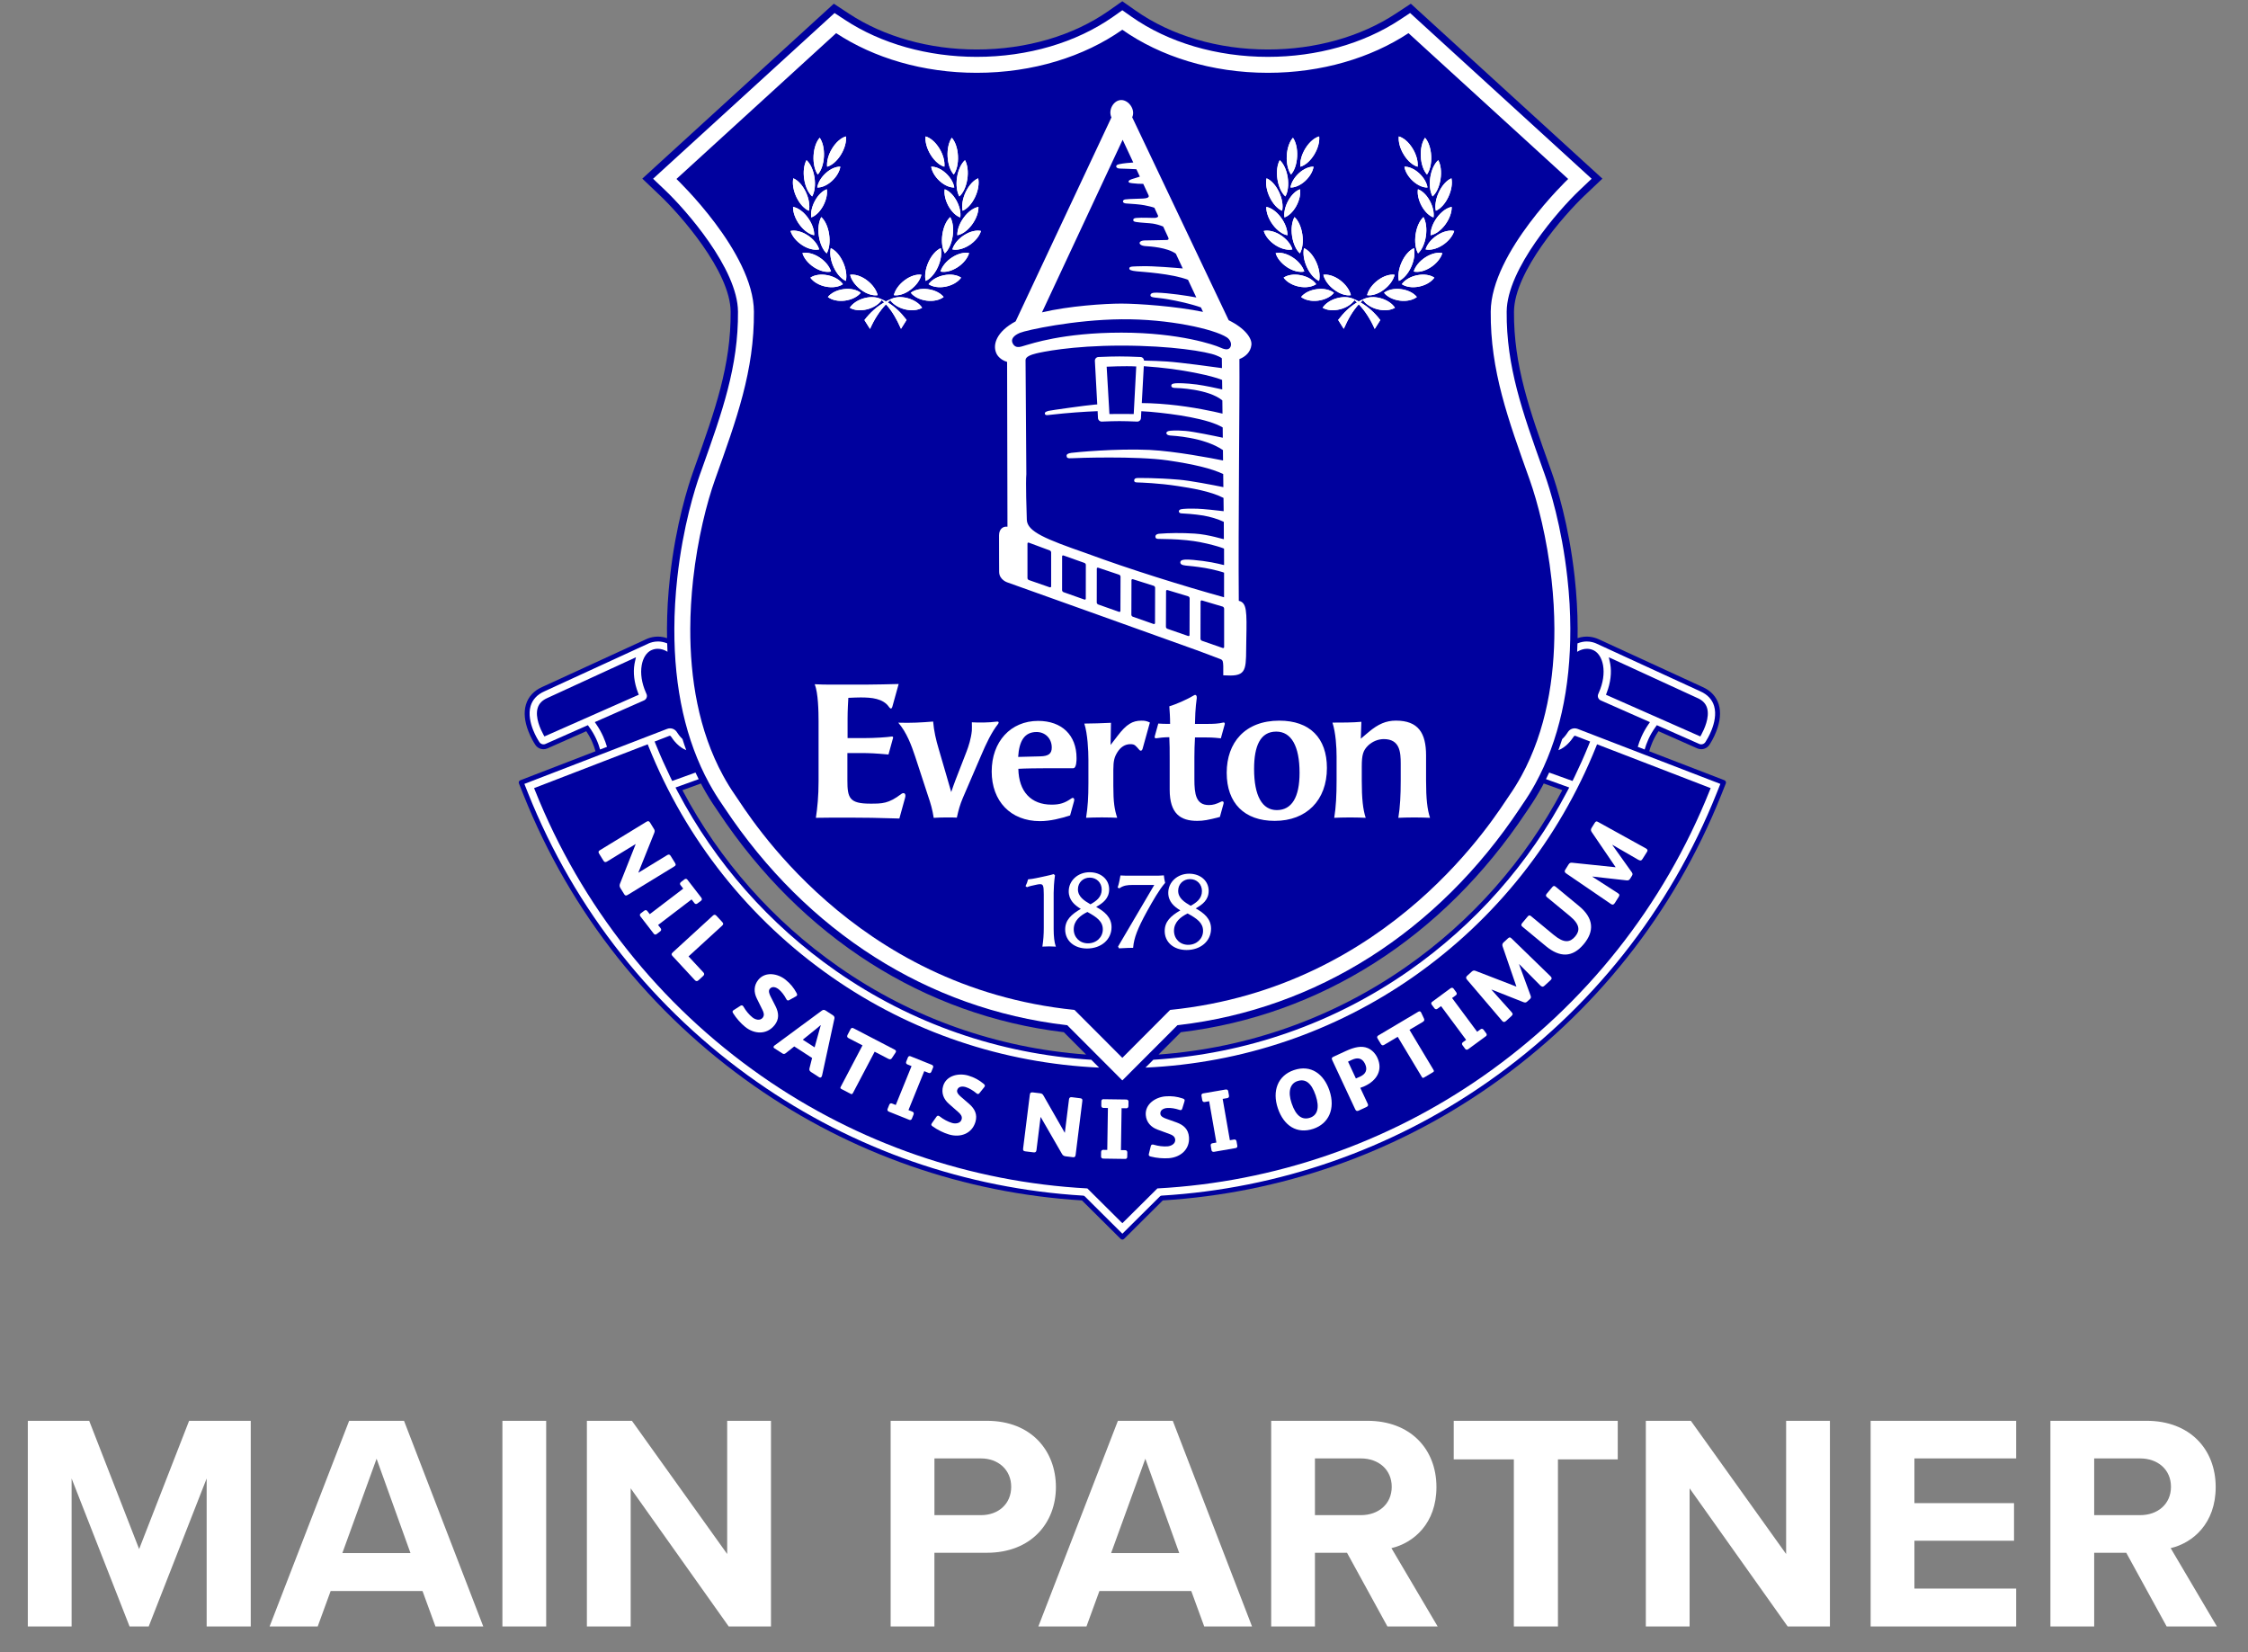 <?xml version="1.0" encoding="UTF-8"?>
<svg xmlns="http://www.w3.org/2000/svg" width="83" height="61" viewBox="0 0 83 61" fill="none">
  <rect x="0" y="0" width="83" height="61" fill="#808080" stroke="none"/>
  <g clip-path="url(#clip0_2_1732)">
    <g clip-path="url(#clip1_2_1732)">
      <path d="M63.719 28.853C63.709 28.831 63.691 28.814 63.669 28.805L60.892 27.735C60.944 27.544 61.044 27.272 61.235 26.995L62.667 27.629C62.713 27.649 62.762 27.659 62.812 27.659C62.943 27.659 63.063 27.589 63.127 27.477C63.167 27.416 63.277 27.237 63.368 27.002C63.513 26.63 63.544 26.298 63.461 26.015C63.375 25.723 63.166 25.496 62.856 25.36L59.035 23.604C59.028 23.601 59.019 23.596 59.01 23.592L59.004 23.59C58.86 23.527 58.583 23.445 58.247 23.559C58.249 23.441 58.25 23.323 58.249 23.204C58.249 22.901 58.239 22.59 58.221 22.279C58.203 21.957 58.175 21.628 58.139 21.3C57.924 19.353 57.47 17.935 57.285 17.416L57.224 17.243C56.475 15.145 55.885 13.488 55.899 11.506C55.91 10.015 57.774 7.915 58.491 7.232L59.163 6.595L52.09 0.137L51.533 0.504C50.238 1.357 48.562 1.827 46.815 1.827C44.982 1.827 43.248 1.318 41.932 0.393L41.438 0.046L40.945 0.393C39.629 1.317 37.895 1.827 36.062 1.827C34.315 1.827 32.639 1.357 31.344 0.504L30.786 0.137L24.397 5.971L23.715 6.595L24.384 7.232C25.102 7.916 26.966 10.015 26.977 11.507C26.991 13.489 26.401 15.146 25.652 17.244L25.591 17.417C25.406 17.936 24.952 19.354 24.737 21.3C24.7 21.629 24.673 21.959 24.654 22.28C24.637 22.591 24.627 22.901 24.626 23.204C24.626 23.323 24.627 23.441 24.629 23.558C24.294 23.446 24.018 23.527 23.875 23.59L23.869 23.593C23.86 23.597 23.851 23.601 23.845 23.604L20.023 25.36C19.713 25.496 19.504 25.723 19.418 26.015C19.335 26.298 19.366 26.63 19.511 27.002C19.602 27.238 19.712 27.416 19.752 27.477C19.816 27.589 19.936 27.66 20.067 27.66C20.117 27.66 20.166 27.649 20.213 27.629L21.645 26.995C21.835 27.272 21.935 27.544 21.987 27.735L19.21 28.806C19.188 28.814 19.17 28.832 19.16 28.853C19.151 28.875 19.15 28.9 19.159 28.922L19.327 29.342C21.062 33.692 24.01 37.41 27.853 40.095C31.423 42.591 35.604 44.05 39.947 44.317L41.376 45.736C41.394 45.754 41.417 45.763 41.44 45.763C41.463 45.763 41.486 45.754 41.504 45.736L42.932 44.317C47.276 44.05 51.457 42.591 55.026 40.095C58.869 37.41 61.818 33.692 63.553 29.342L63.72 28.922C63.729 28.9 63.728 28.875 63.719 28.853ZM30.965 35.694C28.536 33.998 26.569 31.766 25.196 29.172L25.88 28.925C25.902 28.966 25.923 29.009 25.945 29.049C26.097 29.328 26.266 29.601 26.445 29.859C26.464 29.886 26.489 29.923 26.519 29.969L26.532 29.988C29.605 34.609 34.13 37.49 39.278 38.107L40.101 38.932C36.808 38.691 33.673 37.585 30.965 35.694ZM51.915 35.694C49.206 37.585 46.069 38.693 42.775 38.932L43.599 38.107C48.746 37.49 53.272 34.609 56.345 29.988L56.358 29.969C56.388 29.923 56.413 29.886 56.432 29.859C56.611 29.6 56.779 29.328 56.932 29.049C56.954 29.008 56.976 28.966 56.998 28.924L57.683 29.171C56.311 31.766 54.343 33.998 51.915 35.694Z" fill="#00019E"></path>
      <path d="M63.385 29.275C61.663 33.593 58.737 37.284 54.923 39.948C51.371 42.432 47.209 43.881 42.887 44.14C42.865 44.141 42.845 44.15 42.829 44.166L41.44 45.546L40.051 44.166C40.035 44.15 40.015 44.141 39.992 44.14C35.67 43.881 31.509 42.432 27.957 39.948C24.143 37.283 21.217 33.593 19.494 29.275L19.361 28.94L24.626 26.911C24.765 26.857 24.909 26.904 24.99 27.025L24.995 27.034C25.028 27.088 25.102 27.191 25.198 27.283C25.241 27.422 25.288 27.558 25.337 27.694C25.064 27.591 24.866 27.329 24.789 27.212L24.771 27.185C24.762 27.172 24.747 27.163 24.73 27.163C24.723 27.163 24.717 27.164 24.711 27.167L24.338 27.311L24.17 27.376L24.201 27.454C24.213 27.483 24.225 27.512 24.237 27.541C24.392 27.924 24.561 28.3 24.74 28.669C24.766 28.723 24.792 28.777 24.819 28.831L24.99 28.77L25.679 28.521C25.717 28.604 25.757 28.684 25.797 28.765L25.112 29.012L24.941 29.073C24.969 29.127 24.997 29.18 25.025 29.234C26.412 31.863 28.402 34.123 30.861 35.842C33.652 37.79 36.892 38.913 40.292 39.124L40.582 39.414C37.019 39.25 33.619 38.102 30.703 36.066C27.66 33.94 25.323 30.997 23.945 27.555L23.914 27.478L19.719 29.096L19.751 29.174C21.453 33.442 24.346 37.09 28.115 39.724C31.666 42.206 35.825 43.641 40.147 43.874L41.379 45.099L41.44 45.158L42.733 43.874C47.054 43.641 51.214 42.206 54.764 39.724C58.534 37.09 61.427 33.442 63.129 29.174L63.161 29.096L58.966 27.478L58.935 27.555C57.556 30.997 55.219 33.94 52.177 36.066C49.259 38.102 45.858 39.251 42.293 39.414L42.583 39.124C45.985 38.914 49.226 37.79 52.018 35.841C54.477 34.123 56.468 31.863 57.854 29.233C57.882 29.18 57.911 29.127 57.939 29.073L57.767 29.011L57.08 28.764C57.12 28.683 57.16 28.602 57.198 28.521L57.89 28.77L58.06 28.831C58.087 28.777 58.114 28.723 58.14 28.669C58.319 28.299 58.487 27.924 58.643 27.541C58.654 27.512 58.667 27.483 58.678 27.454L58.71 27.376L58.542 27.311L58.169 27.167C58.163 27.164 58.157 27.163 58.15 27.163C58.133 27.163 58.119 27.172 58.11 27.185L58.091 27.212C58.014 27.329 57.815 27.593 57.539 27.695C57.588 27.561 57.634 27.425 57.678 27.287C57.776 27.194 57.852 27.089 57.885 27.034L57.89 27.025C57.971 26.904 58.115 26.857 58.254 26.911L63.519 28.94L63.385 29.275Z" fill="white"></path>
      <path d="M35.481 40.493L35.784 40.755C35.991 40.936 36.097 41.146 36.014 41.422C35.882 41.858 35.454 42.007 35.037 41.882C34.839 41.823 34.611 41.712 34.434 41.583C34.39 41.553 34.381 41.527 34.389 41.5C34.394 41.485 34.405 41.468 34.417 41.452L34.573 41.231C34.592 41.204 34.615 41.181 34.655 41.193C34.67 41.198 34.684 41.205 34.703 41.221C34.834 41.323 34.994 41.41 35.15 41.457C35.277 41.495 35.459 41.477 35.504 41.329C35.539 41.214 35.465 41.129 35.384 41.058L35.032 40.748C34.838 40.578 34.746 40.346 34.823 40.091C34.94 39.704 35.396 39.603 35.752 39.709C35.971 39.775 36.148 39.87 36.315 40.01C36.358 40.046 36.37 40.072 36.361 40.099C36.358 40.112 36.347 40.125 36.335 40.142L36.169 40.349C36.142 40.384 36.119 40.394 36.092 40.386C36.077 40.381 36.06 40.369 36.041 40.354C35.933 40.262 35.782 40.171 35.657 40.133C35.535 40.097 35.384 40.102 35.341 40.243C35.312 40.34 35.415 40.437 35.481 40.493Z" fill="white"></path>
      <path d="M33.69 41.041C33.737 41.06 33.747 41.105 33.73 41.146L33.667 41.302C33.653 41.337 33.616 41.36 33.575 41.343L32.817 41.039C32.772 41.021 32.756 40.977 32.769 40.945L32.833 40.786C32.855 40.734 32.894 40.722 32.938 40.74L33.073 40.794L33.656 39.358L33.5 39.295C33.453 39.276 33.444 39.232 33.46 39.191L33.523 39.035C33.537 39 33.574 38.977 33.615 38.994L34.405 39.311C34.45 39.328 34.466 39.372 34.453 39.405L34.389 39.563C34.367 39.615 34.328 39.627 34.284 39.609L34.125 39.545L33.542 40.982L33.69 41.041Z" fill="white"></path>
      <path d="M31.33 38.326C31.273 38.297 31.266 38.257 31.295 38.201L31.404 37.994C31.429 37.946 31.466 37.937 31.517 37.963L32.889 38.676L33.033 38.751C33.084 38.777 33.092 38.81 33.072 38.846C33.071 38.849 33.069 38.852 33.066 38.858L32.928 39.067C32.892 39.12 32.848 39.115 32.789 39.084L32.294 38.827L31.5 40.337C31.467 40.398 31.453 40.405 31.396 40.376L31.078 40.21C31.019 40.179 31.017 40.168 31.048 40.109L31.845 38.593L31.33 38.326Z" fill="white"></path>
      <path d="M30.751 37.48L30.477 37.303C30.426 37.27 30.385 37.281 30.343 37.31L28.596 38.598C28.584 38.605 28.577 38.615 28.57 38.626C28.555 38.65 28.556 38.677 28.585 38.696L28.889 38.892C28.937 38.923 28.977 38.908 29.011 38.881L29.325 38.632L29.419 38.692L29.888 38.996L29.984 39.058L29.889 39.434C29.875 39.489 29.88 39.534 29.944 39.576L30.243 39.769C30.28 39.793 30.313 39.784 30.333 39.752C30.34 39.741 30.346 39.726 30.352 39.707L30.809 37.601C30.818 37.558 30.804 37.515 30.751 37.48ZM30.251 38.036L30.077 38.666L29.64 38.383L30.148 37.973C30.203 37.929 30.254 37.886 30.298 37.847L30.304 37.851C30.287 37.904 30.27 37.965 30.251 38.036Z" fill="white"></path>
      <path d="M28.149 37.279L27.942 36.86C27.827 36.629 27.83 36.379 27.998 36.173C28.254 35.858 28.714 35.936 29.003 36.169C29.181 36.312 29.308 36.467 29.41 36.659C29.436 36.708 29.437 36.737 29.419 36.759C29.411 36.769 29.396 36.777 29.379 36.788L29.146 36.918C29.108 36.94 29.083 36.94 29.061 36.922C29.048 36.912 29.037 36.896 29.026 36.874C28.961 36.748 28.855 36.607 28.754 36.525C28.655 36.446 28.514 36.393 28.42 36.508C28.356 36.587 28.415 36.716 28.454 36.792L28.635 37.149C28.758 37.395 28.776 37.629 28.594 37.852C28.306 38.206 27.854 38.184 27.515 37.912C27.354 37.782 27.185 37.593 27.07 37.408C27.041 37.364 27.042 37.337 27.061 37.314C27.071 37.302 27.088 37.291 27.105 37.281L27.333 37.135C27.361 37.117 27.391 37.105 27.423 37.13C27.436 37.14 27.446 37.153 27.457 37.174C27.541 37.318 27.655 37.459 27.781 37.56C27.885 37.644 28.06 37.695 28.158 37.575C28.234 37.481 28.198 37.375 28.149 37.279Z" fill="white"></path>
      <path d="M25.972 35.901C26.013 35.946 26.006 35.99 25.964 36.029L25.787 36.192C25.735 36.239 25.691 36.223 25.654 36.184L24.835 35.3C24.79 35.252 24.778 35.215 24.841 35.158L26.324 33.8C26.366 33.761 26.409 33.761 26.449 33.805L26.667 34.04C26.714 34.091 26.715 34.125 26.662 34.174L25.422 35.309L25.972 35.901Z" fill="white"></path>
      <path d="M24.395 34.274C24.426 34.314 24.411 34.357 24.376 34.384L24.242 34.486C24.212 34.509 24.169 34.51 24.142 34.475L23.644 33.83C23.615 33.793 23.623 33.746 23.651 33.725L23.787 33.621C23.833 33.587 23.872 33.596 23.901 33.634L23.99 33.749L25.226 32.806L25.124 32.674C25.093 32.633 25.107 32.59 25.143 32.563L25.276 32.461C25.307 32.438 25.35 32.437 25.377 32.472L25.896 33.144C25.925 33.182 25.916 33.228 25.889 33.249L25.752 33.353C25.707 33.388 25.668 33.378 25.639 33.341L25.534 33.205L24.298 34.148L24.395 34.274Z" fill="white"></path>
      <path d="M23.466 31.162L22.412 31.806C22.353 31.843 22.314 31.829 22.281 31.775L22.126 31.525C22.088 31.463 22.085 31.428 22.149 31.388L23.867 30.338C23.937 30.295 23.971 30.319 24.006 30.376L24.145 30.602C24.179 30.655 24.179 30.692 24.157 30.747L23.57 32.212L23.573 32.217L24.635 31.568C24.695 31.531 24.732 31.549 24.765 31.603L24.927 31.864C24.97 31.934 24.936 31.963 24.889 31.991L23.178 33.037C23.108 33.081 23.076 33.059 23.046 33.011L22.904 32.782C22.874 32.734 22.868 32.682 22.89 32.627L23.469 31.167L23.466 31.162Z" fill="white"></path>
      <path d="M41.547 42.462C41.598 42.463 41.623 42.501 41.622 42.546L41.619 42.713C41.619 42.751 41.593 42.785 41.548 42.785L40.731 42.773C40.684 42.772 40.653 42.737 40.653 42.702L40.655 42.532C40.657 42.474 40.688 42.45 40.736 42.45L40.882 42.453L40.906 40.905L40.737 40.902C40.686 40.901 40.662 40.863 40.662 40.819L40.664 40.651C40.665 40.613 40.691 40.579 40.736 40.58L41.587 40.592C41.635 40.593 41.666 40.628 41.666 40.663L41.663 40.834C41.662 40.891 41.63 40.915 41.582 40.915L41.411 40.912L41.387 42.46L41.547 42.462Z" fill="white"></path>
      <path d="M39.961 40.653L39.714 42.636C39.703 42.717 39.667 42.729 39.61 42.721L39.342 42.688C39.285 42.681 39.24 42.654 39.211 42.602L38.426 41.241L38.42 41.24L38.268 42.461C38.259 42.53 38.225 42.551 38.161 42.543L37.868 42.507C37.795 42.498 37.766 42.479 37.775 42.403L38.023 40.414C38.033 40.333 38.073 40.322 38.14 40.33L38.405 40.362C38.468 40.37 38.497 40.393 38.526 40.444L39.31 41.815L39.316 41.816L39.469 40.586C39.478 40.517 39.516 40.5 39.579 40.507L39.885 40.545C39.967 40.555 39.967 40.6 39.961 40.653Z" fill="white"></path>
      <path d="M42.842 41.121C42.85 41.222 42.982 41.275 43.064 41.303L43.441 41.438C43.701 41.532 43.876 41.689 43.899 41.976C43.935 42.43 43.592 42.723 43.158 42.758C42.952 42.774 42.698 42.752 42.486 42.697C42.435 42.685 42.417 42.664 42.415 42.635C42.413 42.62 42.418 42.6 42.423 42.581L42.488 42.319C42.495 42.287 42.509 42.257 42.55 42.254C42.566 42.252 42.582 42.255 42.605 42.262C42.765 42.31 42.946 42.333 43.107 42.321C43.24 42.31 43.403 42.228 43.391 42.073C43.381 41.953 43.281 41.901 43.179 41.865L42.739 41.703C42.496 41.614 42.325 41.431 42.304 41.167C42.272 40.764 42.659 40.505 43.03 40.475C43.258 40.457 43.458 40.483 43.664 40.552C43.717 40.57 43.738 40.591 43.74 40.619C43.741 40.631 43.736 40.648 43.731 40.667L43.653 40.921C43.64 40.963 43.622 40.98 43.594 40.983C43.578 40.984 43.559 40.979 43.535 40.971C43.401 40.925 43.226 40.894 43.096 40.905C42.969 40.914 42.83 40.973 42.842 41.121Z" fill="white"></path>
      <path d="M45.409 42.095L45.565 42.068C45.615 42.059 45.647 42.092 45.655 42.136L45.684 42.301C45.69 42.338 45.671 42.377 45.627 42.384L44.822 42.523C44.775 42.531 44.738 42.503 44.732 42.468L44.703 42.3C44.693 42.244 44.72 42.214 44.767 42.206L44.911 42.181L44.644 40.655L44.478 40.684C44.428 40.692 44.397 40.659 44.389 40.616L44.36 40.451C44.354 40.413 44.373 40.375 44.416 40.367L45.256 40.222C45.303 40.214 45.34 40.243 45.346 40.277L45.376 40.445C45.386 40.501 45.358 40.532 45.312 40.54L45.143 40.569L45.409 42.095Z" fill="white"></path>
      <path d="M49.085 40.26C48.879 39.652 48.406 39.294 47.776 39.505C47.177 39.706 46.964 40.277 47.181 40.918C47.4 41.562 47.885 41.876 48.491 41.673C49.057 41.484 49.314 40.934 49.085 40.26ZM48.369 41.264C48.083 41.359 47.85 41.207 47.69 40.734C47.539 40.291 47.639 40.001 47.901 39.913C48.188 39.817 48.413 39.959 48.577 40.441C48.733 40.905 48.634 41.175 48.369 41.264Z" fill="white"></path>
      <path d="M52.918 39.482C52.954 39.541 52.953 39.557 52.898 39.59L52.59 39.773C52.532 39.807 52.522 39.802 52.488 39.745L51.606 38.277L51.106 38.574C51.052 38.606 51.014 38.592 50.981 38.537L50.861 38.337C50.833 38.291 50.844 38.254 50.893 38.225L52.223 37.436L52.362 37.353C52.411 37.324 52.443 37.335 52.464 37.37C52.466 37.373 52.468 37.375 52.471 37.38L52.578 37.608C52.605 37.666 52.578 37.7 52.521 37.734L52.04 38.019L52.918 39.482Z" fill="white"></path>
      <path d="M54.539 38.091L54.667 37.997C54.708 37.967 54.751 37.983 54.777 38.018L54.877 38.153C54.9 38.183 54.9 38.227 54.864 38.253L54.207 38.735C54.169 38.764 54.122 38.755 54.101 38.727L53.999 38.589C53.965 38.543 53.976 38.504 54.014 38.476L54.132 38.39L53.206 37.144L53.071 37.243C53.03 37.273 52.986 37.258 52.96 37.222L52.86 37.087C52.837 37.057 52.837 37.014 52.873 36.988L53.558 36.484C53.597 36.456 53.643 36.465 53.664 36.493L53.766 36.631C53.8 36.676 53.789 36.716 53.751 36.744L53.613 36.845L54.539 38.091Z" fill="white"></path>
      <path d="M55.479 34.94C55.461 34.883 55.465 34.836 55.517 34.789L55.68 34.639C55.727 34.596 55.758 34.597 55.8 34.637L57.253 36.048C57.255 36.05 57.257 36.053 57.259 36.055C57.3 36.099 57.299 36.139 57.257 36.178L57.023 36.393C56.962 36.448 56.92 36.431 56.857 36.368L56.092 35.595L56.087 35.599L56.515 36.764C56.54 36.827 56.513 36.86 56.483 36.888L56.396 36.967C56.352 37.008 56.32 37.024 56.253 36.999L55.07 36.532L55.066 36.536L55.813 37.369C55.873 37.434 55.85 37.469 55.801 37.514L55.609 37.69C55.555 37.739 55.513 37.744 55.467 37.695C55.465 37.693 55.463 37.691 55.461 37.688L54.165 36.167C54.115 36.109 54.124 36.067 54.168 36.026L54.337 35.872C54.39 35.822 54.429 35.822 54.491 35.846L55.982 36.422L55.987 36.418L55.479 34.94Z" fill="white"></path>
      <path d="M57.959 33.816L57.113 33.118C57.064 33.077 57.073 33.036 57.11 32.992L57.311 32.752C57.35 32.705 57.382 32.691 57.434 32.733L58.304 33.452C58.855 33.907 58.865 34.388 58.475 34.855C58.057 35.356 57.594 35.356 57.075 34.928L56.203 34.206C56.154 34.166 56.165 34.122 56.202 34.078L56.403 33.838C56.442 33.792 56.474 33.777 56.526 33.82L57.369 34.517C57.753 34.834 57.973 34.794 58.162 34.568C58.34 34.353 58.338 34.129 57.959 33.816Z" fill="white"></path>
      <path d="M58.769 30.718C58.736 30.668 58.728 30.622 58.765 30.563L58.883 30.375C58.917 30.321 58.947 30.314 58.998 30.342L60.773 31.323C60.776 31.325 60.779 31.326 60.781 31.328C60.833 31.36 60.842 31.399 60.811 31.447L60.642 31.715C60.599 31.785 60.553 31.779 60.477 31.735L59.533 31.189L59.53 31.195L60.251 32.206C60.291 32.261 60.275 32.299 60.253 32.334L60.191 32.433C60.159 32.484 60.132 32.509 60.061 32.502L58.796 32.36L58.793 32.366L59.735 32.974C59.81 33.02 59.796 33.06 59.761 33.117L59.622 33.337C59.583 33.398 59.543 33.414 59.487 33.379C59.484 33.377 59.481 33.376 59.479 33.374L57.826 32.245C57.763 32.203 57.76 32.16 57.792 32.109L57.913 31.916C57.952 31.854 57.989 31.844 58.056 31.851L59.647 32.017L59.65 32.012L58.769 30.718Z" fill="white"></path>
      <path d="M50.853 39.046C50.782 38.894 50.656 38.76 50.499 38.693C50.277 38.601 50.019 38.65 49.685 38.804L49.235 39.012C49.169 39.042 49.156 39.069 49.19 39.141L50.036 40.952C50.068 41.021 50.109 41.026 50.161 41.003L50.45 40.869C50.516 40.839 50.523 40.801 50.5 40.752L50.224 40.161C50.257 40.15 50.349 40.114 50.387 40.097C50.831 39.892 51.069 39.507 50.853 39.046ZM50.219 39.746C50.196 39.757 50.101 39.8 50.062 39.815L49.772 39.193L49.913 39.127C50.129 39.028 50.299 39.061 50.401 39.279C50.497 39.485 50.436 39.646 50.219 39.746Z" fill="white"></path>
      <path d="M24.634 23.752C24.509 23.701 24.394 23.682 24.293 23.682C24.145 23.682 24.024 23.721 23.948 23.754C23.937 23.759 23.93 23.763 23.923 23.766L20.098 25.524C19.837 25.639 19.662 25.826 19.591 26.066C19.502 26.37 19.59 26.707 19.679 26.938C19.767 27.164 19.876 27.337 19.907 27.384C19.955 27.469 20.056 27.502 20.14 27.465L21.706 26.772L21.748 26.831C21.976 27.14 22.095 27.449 22.156 27.67L22.411 27.572C22.346 27.348 22.23 27.053 22.022 26.748L21.961 26.659L23.777 25.858C23.864 25.82 23.908 25.718 23.874 25.632L23.844 25.56C23.693 25.22 23.639 24.863 23.693 24.558C23.739 24.295 23.864 24.096 24.036 24.01L24.059 24C24.133 23.967 24.209 23.952 24.286 23.952C24.405 23.952 24.526 23.989 24.645 24.061C24.641 23.959 24.637 23.855 24.634 23.752ZM20.101 27.188L20.061 27.116C19.963 26.938 19.749 26.488 19.851 26.141C19.9 25.975 20.017 25.854 20.209 25.769L23.48 24.265L23.441 24.442C23.436 24.465 23.431 24.488 23.427 24.511C23.37 24.832 23.416 25.208 23.555 25.569L23.585 25.648L20.101 27.188Z" fill="white"></path>
      <path d="M63.288 26.066C63.218 25.826 63.043 25.639 62.782 25.524L58.957 23.766C58.95 23.763 58.943 23.759 58.932 23.754C58.856 23.721 58.735 23.682 58.587 23.682C58.485 23.682 58.369 23.701 58.243 23.753C58.24 23.857 58.236 23.96 58.231 24.063C58.352 23.99 58.473 23.952 58.593 23.952C58.671 23.952 58.746 23.968 58.821 24L58.843 24.01C59.015 24.096 59.14 24.296 59.187 24.558C59.241 24.863 59.187 25.22 59.036 25.56L59.006 25.632C58.972 25.719 59.016 25.82 59.103 25.858L60.919 26.66L60.858 26.748C60.649 27.053 60.533 27.348 60.469 27.572L60.724 27.67C60.785 27.45 60.904 27.14 61.131 26.831L61.174 26.772L62.74 27.465C62.824 27.502 62.925 27.469 62.973 27.385C63.004 27.337 63.113 27.164 63.2 26.938C63.29 26.707 63.378 26.369 63.288 26.066ZM62.819 27.116L62.779 27.188L59.295 25.649L59.325 25.569C59.464 25.207 59.51 24.832 59.453 24.511C59.449 24.488 59.444 24.465 59.439 24.442L59.4 24.265L62.671 25.769C62.863 25.853 62.98 25.975 63.029 26.141C63.131 26.488 62.916 26.938 62.819 27.116Z" fill="white"></path>
      <path d="M52.063 0.48L51.682 0.732C50.343 1.613 48.615 2.099 46.815 2.099C44.927 2.099 43.137 1.572 41.776 0.616L41.438 0.378L41.101 0.616C39.739 1.572 37.95 2.099 36.062 2.099C34.262 2.099 32.533 1.613 31.195 0.732L30.813 0.481L24.58 6.172L24.113 6.599L24.571 7.035C25.312 7.74 27.237 9.918 27.248 11.505C27.263 13.535 26.665 15.212 25.908 17.335L25.846 17.508C25.665 18.018 25.219 19.412 25.007 21.33C24.971 21.654 24.944 21.98 24.926 22.296C24.908 22.601 24.899 22.907 24.898 23.205C24.89 25.421 25.322 27.343 26.183 28.919C26.331 29.189 26.494 29.453 26.668 29.704C26.688 29.732 26.713 29.77 26.745 29.818L26.758 29.837C29.795 34.404 34.27 37.247 39.357 37.843L39.404 37.848L41.438 39.887L43.474 37.848L43.521 37.843C48.608 37.248 53.082 34.405 56.119 29.838L56.132 29.818C56.164 29.77 56.19 29.732 56.209 29.703C56.383 29.453 56.547 29.189 56.694 28.919C57.555 27.343 57.988 25.421 57.979 23.205C57.978 22.907 57.969 22.601 57.952 22.296C57.934 21.978 57.906 21.653 57.87 21.33C57.659 19.412 57.213 18.018 57.031 17.508L56.969 17.335C56.212 15.212 55.614 13.535 55.629 11.505C55.641 9.918 57.565 7.74 58.306 7.035L58.765 6.599L52.063 0.48ZM55.04 11.501C55.024 13.692 55.678 15.467 56.476 17.706C56.776 18.548 57.117 19.871 57.285 21.395C57.319 21.699 57.346 22.011 57.364 22.329C57.38 22.618 57.39 22.911 57.391 23.207C57.397 25.027 57.091 26.964 56.178 28.636C56.041 28.886 55.891 29.13 55.727 29.366C55.249 30.053 51.395 36.45 43.204 37.284L43.175 37.313V37.312L41.438 39.053L39.701 37.313L39.672 37.284C31.481 36.45 27.628 30.053 27.15 29.366C26.985 29.13 26.835 28.886 26.699 28.636C25.785 26.964 25.479 25.027 25.486 23.207C25.487 22.911 25.496 22.618 25.513 22.329C25.531 22.011 25.558 21.699 25.591 21.395C25.76 19.871 26.1 18.548 26.4 17.706C27.198 15.467 27.852 13.692 27.836 11.501C27.82 9.309 24.976 6.607 24.976 6.607L30.872 1.224C32.255 2.135 34.072 2.688 36.062 2.688C38.143 2.688 40.033 2.085 41.438 1.098C42.843 2.085 44.733 2.688 46.814 2.688C48.804 2.688 50.621 2.135 52.004 1.224L57.9 6.607C57.901 6.607 55.056 9.309 55.04 11.501Z" fill="white"></path>
      <path d="M35.781 9.344C35.611 9.305 35.379 9.357 35.157 9.5C34.935 9.642 34.779 9.841 34.724 10.024C34.894 10.064 35.127 10.012 35.349 9.869C35.57 9.727 35.727 9.527 35.781 9.344Z" fill="white"></path>
      <path d="M34.868 6.155C34.89 5.963 34.825 5.709 34.679 5.474C34.533 5.24 34.343 5.082 34.174 5.037C34.153 5.229 34.218 5.483 34.364 5.717C34.509 5.952 34.7 6.109 34.868 6.155Z" fill="white"></path>
      <path d="M34.88 6.987C34.853 7.158 34.9 7.389 35.021 7.608C35.141 7.825 35.306 7.977 35.455 8.026C35.482 7.856 35.434 7.624 35.314 7.406C35.193 7.188 35.029 7.037 34.88 6.987Z" fill="white"></path>
      <path d="M35.214 6.443C35.321 6.292 35.385 6.037 35.369 5.752C35.355 5.468 35.265 5.223 35.142 5.086C35.035 5.238 34.972 5.493 34.987 5.778C35.002 6.062 35.091 6.307 35.214 6.443Z" fill="white"></path>
      <path d="M35.541 7.781C35.703 7.715 35.877 7.534 35.998 7.283C36.119 7.032 36.157 6.771 36.117 6.583C35.954 6.649 35.78 6.83 35.659 7.081C35.539 7.332 35.5 7.593 35.541 7.781Z" fill="white"></path>
      <path d="M34.699 6.687C34.878 6.848 35.078 6.93 35.234 6.922C35.208 6.751 35.094 6.55 34.916 6.389C34.737 6.228 34.537 6.147 34.381 6.155C34.407 6.326 34.52 6.527 34.699 6.687Z" fill="white"></path>
      <path d="M35.421 7.252C35.556 7.132 35.67 6.9 35.714 6.619C35.758 6.338 35.721 6.077 35.629 5.913C35.493 6.033 35.38 6.266 35.336 6.546C35.292 6.827 35.329 7.088 35.421 7.252Z" fill="white"></path>
      <path d="M36.219 8.527C36.05 8.488 35.816 8.54 35.595 8.682C35.373 8.824 35.217 9.024 35.163 9.207C35.332 9.246 35.565 9.194 35.787 9.052C36.008 8.909 36.165 8.71 36.219 8.527Z" fill="white"></path>
      <path d="M35.883 8.298C36.047 8.079 36.132 7.831 36.126 7.639C35.955 7.667 35.752 7.806 35.589 8.025C35.425 8.244 35.34 8.491 35.346 8.684C35.518 8.655 35.72 8.517 35.883 8.298Z" fill="white"></path>
      <path d="M34.884 9.355C35.02 9.233 35.132 9 35.174 8.719C35.216 8.438 35.177 8.177 35.085 8.014C34.949 8.135 34.837 8.368 34.795 8.649C34.753 8.93 34.792 9.191 34.884 9.355Z" fill="white"></path>
      <path d="M34.852 10.161C34.6 10.211 34.392 10.339 34.285 10.491C34.433 10.592 34.667 10.631 34.919 10.581C35.171 10.53 35.379 10.402 35.486 10.25C35.339 10.149 35.103 10.11 34.852 10.161Z" fill="white"></path>
      <path d="M30.245 9.207C30.191 9.024 30.034 8.825 29.812 8.682C29.591 8.54 29.358 8.488 29.188 8.527C29.242 8.71 29.399 8.909 29.621 9.052C29.842 9.194 30.075 9.246 30.245 9.207Z" fill="white"></path>
      <path d="M30.683 10.025C30.629 9.841 30.472 9.643 30.251 9.5C30.029 9.357 29.796 9.306 29.627 9.345C29.681 9.528 29.837 9.727 30.059 9.87C30.28 10.012 30.513 10.064 30.683 10.025Z" fill="white"></path>
      <path d="M31.122 10.491C31.015 10.339 30.808 10.211 30.555 10.161C30.304 10.11 30.069 10.149 29.921 10.251C30.028 10.402 30.236 10.531 30.488 10.581C30.74 10.632 30.975 10.592 31.122 10.491Z" fill="white"></path>
      <path d="M34.626 9.864C34.743 9.611 34.778 9.349 34.734 9.162C34.572 9.231 34.401 9.416 34.284 9.669C34.168 9.923 34.133 10.185 34.177 10.371C34.338 10.302 34.509 10.118 34.626 9.864Z" fill="white"></path>
      <path d="M30.567 10.964C30.708 11.075 30.941 11.132 31.195 11.099C31.449 11.066 31.664 10.954 31.779 10.809C31.638 10.698 31.405 10.642 31.151 10.675C30.897 10.707 30.682 10.82 30.567 10.964Z" fill="white"></path>
      <path d="M31.79 10.698C32.003 10.857 32.233 10.924 32.404 10.897C32.361 10.71 32.215 10.501 32.002 10.343C31.789 10.185 31.559 10.118 31.388 10.145C31.431 10.332 31.577 10.541 31.79 10.698Z" fill="white"></path>
      <path d="M30.674 9.162C30.63 9.349 30.665 9.611 30.782 9.864C30.898 10.118 31.069 10.302 31.231 10.37C31.274 10.184 31.24 9.922 31.122 9.669C31.006 9.415 30.835 9.231 30.674 9.162Z" fill="white"></path>
      <path d="M31.044 5.717C31.19 5.483 31.255 5.229 31.234 5.037C31.065 5.082 30.874 5.24 30.729 5.474C30.583 5.709 30.518 5.963 30.539 6.155C30.707 6.109 30.898 5.952 31.044 5.717Z" fill="white"></path>
      <path d="M30.708 6.688C30.887 6.527 31.001 6.326 31.026 6.155C30.871 6.147 30.67 6.228 30.492 6.389C30.313 6.55 30.199 6.751 30.174 6.922C30.329 6.93 30.529 6.848 30.708 6.688Z" fill="white"></path>
      <path d="M34.212 11.099C34.467 11.132 34.699 11.075 34.841 10.964C34.726 10.82 34.51 10.707 34.256 10.675C34.002 10.642 33.77 10.698 33.628 10.809C33.744 10.954 33.958 11.066 34.212 11.099Z" fill="white"></path>
      <path d="M31.929 11.003C31.68 11.066 31.477 11.204 31.376 11.361C31.527 11.454 31.764 11.483 32.014 11.42C32.254 11.359 32.451 11.229 32.556 11.078C32.587 11.106 32.617 11.136 32.646 11.165C32.368 11.327 32.126 11.541 31.917 11.817C31.999 11.948 32.041 12.013 32.123 12.144C32.282 11.783 32.477 11.482 32.712 11.234C32.936 11.479 33.106 11.776 33.266 12.139C33.349 12.008 33.39 11.943 33.472 11.812C33.262 11.536 33.045 11.326 32.778 11.167C32.807 11.138 32.838 11.109 32.869 11.081C32.974 11.23 33.17 11.36 33.409 11.42C33.658 11.482 33.895 11.454 34.046 11.361C33.946 11.204 33.743 11.066 33.493 11.003C33.285 10.951 33.086 10.962 32.938 11.022C32.796 11.079 32.711 11.129 32.711 11.129C32.648 11.094 32.581 11.062 32.511 11.032C32.507 11.03 32.503 11.029 32.499 11.027C32.498 11.026 32.496 11.025 32.494 11.025L32.495 11.025C32.345 10.963 32.142 10.95 31.929 11.003Z" fill="white"></path>
      <path d="M29.867 7.781C29.907 7.593 29.869 7.332 29.748 7.081C29.627 6.83 29.453 6.649 29.29 6.583C29.25 6.771 29.289 7.032 29.409 7.283C29.53 7.534 29.704 7.715 29.867 7.781Z" fill="white"></path>
      <path d="M33.617 10.698C33.831 10.541 33.976 10.331 34.02 10.145C33.848 10.118 33.618 10.185 33.405 10.343C33.192 10.5 33.047 10.71 33.003 10.897C33.175 10.924 33.404 10.856 33.617 10.698Z" fill="white"></path>
      <path d="M30.523 9.355C30.615 9.191 30.654 8.93 30.612 8.649C30.57 8.368 30.458 8.135 30.323 8.014C30.23 8.177 30.192 8.438 30.234 8.719C30.276 9 30.388 9.234 30.523 9.355Z" fill="white"></path>
      <path d="M29.281 7.639C29.275 7.831 29.36 8.079 29.523 8.298C29.687 8.517 29.89 8.655 30.061 8.684C30.068 8.491 29.982 8.244 29.818 8.025C29.655 7.806 29.453 7.667 29.281 7.639Z" fill="white"></path>
      <path d="M30.387 7.608C30.507 7.389 30.555 7.158 30.528 6.987C30.379 7.037 30.214 7.188 30.094 7.406C29.973 7.624 29.926 7.856 29.953 8.026C30.102 7.977 30.267 7.825 30.387 7.608Z" fill="white"></path>
      <path d="M30.421 5.778C30.436 5.493 30.373 5.238 30.265 5.086C30.142 5.223 30.053 5.468 30.038 5.752C30.023 6.037 30.086 6.292 30.194 6.443C30.317 6.307 30.406 6.062 30.421 5.778Z" fill="white"></path>
      <path d="M29.986 7.252C30.078 7.089 30.115 6.828 30.071 6.546C30.028 6.266 29.914 6.033 29.778 5.913C29.686 6.077 29.649 6.338 29.693 6.619C29.737 6.9 29.85 7.132 29.986 7.252Z" fill="white"></path>
      <path d="M35.349 9.87C35.127 10.012 34.894 10.064 34.724 10.024C34.779 9.841 34.935 9.642 35.157 9.5C35.379 9.357 35.611 9.305 35.781 9.345C35.727 9.528 35.57 9.727 35.349 9.87Z" fill="white"></path>
      <path d="M35.486 10.251C35.379 10.403 35.171 10.531 34.919 10.582C34.667 10.632 34.433 10.593 34.285 10.492C34.392 10.34 34.6 10.212 34.852 10.161C35.103 10.111 35.339 10.15 35.486 10.251Z" fill="white"></path>
      <path d="M35.454 8.026C35.305 7.977 35.141 7.825 35.02 7.608C34.9 7.389 34.853 7.158 34.88 6.987C35.029 7.037 35.193 7.188 35.314 7.406C35.434 7.624 35.482 7.856 35.454 8.026Z" fill="white"></path>
      <path d="M35.589 8.025C35.752 7.806 35.955 7.667 36.126 7.639C36.132 7.831 36.047 8.079 35.883 8.298C35.72 8.517 35.518 8.655 35.346 8.684C35.34 8.491 35.425 8.244 35.589 8.025Z" fill="white"></path>
      <path d="M35.085 8.014C35.177 8.177 35.216 8.438 35.174 8.719C35.132 9 35.02 9.233 34.884 9.355C34.792 9.191 34.753 8.93 34.795 8.649C34.837 8.368 34.949 8.135 35.085 8.014Z" fill="white"></path>
      <path d="M35.163 9.207C35.217 9.024 35.373 8.825 35.595 8.682C35.816 8.54 36.05 8.488 36.219 8.527C36.165 8.71 36.008 8.909 35.787 9.052C35.565 9.194 35.332 9.246 35.163 9.207Z" fill="white"></path>
      <path d="M36.117 6.583C36.158 6.771 36.119 7.032 35.998 7.283C35.877 7.534 35.703 7.715 35.541 7.781C35.5 7.593 35.539 7.332 35.66 7.081C35.781 6.83 35.954 6.649 36.117 6.583Z" fill="white"></path>
      <path d="M35.629 5.913C35.721 6.077 35.758 6.338 35.714 6.619C35.67 6.9 35.557 7.132 35.421 7.252C35.329 7.088 35.293 6.827 35.336 6.546C35.38 6.266 35.494 6.033 35.629 5.913Z" fill="white"></path>
      <path d="M35.142 5.086C35.265 5.223 35.355 5.468 35.369 5.752C35.385 6.037 35.321 6.292 35.214 6.443C35.091 6.307 35.001 6.062 34.987 5.777C34.972 5.493 35.035 5.238 35.142 5.086Z" fill="white"></path>
      <path d="M35.234 6.922C35.079 6.93 34.878 6.848 34.699 6.687C34.52 6.527 34.407 6.326 34.381 6.155C34.537 6.147 34.737 6.228 34.916 6.389C35.094 6.55 35.208 6.751 35.234 6.922Z" fill="white"></path>
      <path d="M34.174 5.037C34.342 5.082 34.533 5.239 34.679 5.474C34.824 5.708 34.889 5.963 34.868 6.154C34.7 6.109 34.509 5.951 34.363 5.717C34.218 5.483 34.152 5.228 34.174 5.037Z" fill="white"></path>
      <path d="M34.284 9.669C34.401 9.415 34.572 9.231 34.734 9.162C34.778 9.349 34.743 9.611 34.626 9.864C34.509 10.118 34.338 10.302 34.177 10.371C34.133 10.184 34.168 9.923 34.284 9.669Z" fill="white"></path>
      <path d="M34.256 10.675C34.51 10.708 34.726 10.82 34.841 10.965C34.699 11.076 34.467 11.132 34.212 11.099C33.958 11.066 33.744 10.954 33.628 10.809C33.77 10.698 34.002 10.642 34.256 10.675Z" fill="white"></path>
      <path d="M33.405 10.343C33.618 10.185 33.848 10.118 34.02 10.145C33.976 10.332 33.831 10.541 33.617 10.698C33.404 10.857 33.175 10.924 33.003 10.897C33.047 10.71 33.192 10.501 33.405 10.343Z" fill="white"></path>
      <path d="M32.499 11.027C32.503 11.029 32.507 11.03 32.511 11.032C32.581 11.062 32.647 11.094 32.711 11.129C32.711 11.129 32.795 11.079 32.937 11.022C33.086 10.962 33.284 10.951 33.492 11.003C33.742 11.066 33.945 11.204 34.046 11.361C33.895 11.454 33.658 11.482 33.408 11.419C33.169 11.36 32.973 11.23 32.868 11.081C32.837 11.109 32.807 11.138 32.777 11.167C33.044 11.326 33.262 11.536 33.472 11.812C33.389 11.943 33.348 12.008 33.266 12.139C33.105 11.776 32.936 11.48 32.712 11.234C32.477 11.482 32.282 11.782 32.123 12.143C32.04 12.013 31.999 11.947 31.916 11.816C32.126 11.541 32.368 11.326 32.646 11.165C32.617 11.136 32.586 11.106 32.555 11.078C32.451 11.229 32.254 11.359 32.013 11.42C31.763 11.483 31.527 11.454 31.376 11.361C31.477 11.204 31.679 11.066 31.929 11.003C32.142 10.95 32.344 10.963 32.494 11.026L32.493 11.025C32.496 11.026 32.497 11.026 32.499 11.027Z" fill="white"></path>
      <path d="M32.002 10.343C32.215 10.501 32.361 10.71 32.404 10.897C32.233 10.924 32.003 10.857 31.79 10.698C31.577 10.541 31.431 10.332 31.388 10.145C31.559 10.118 31.789 10.185 32.002 10.343Z" fill="white"></path>
      <path d="M31.779 10.809C31.664 10.954 31.449 11.066 31.195 11.099C30.94 11.132 30.708 11.075 30.567 10.964C30.682 10.82 30.897 10.707 31.151 10.675C31.405 10.642 31.638 10.698 31.779 10.809Z" fill="white"></path>
      <path d="M31.231 10.371C31.069 10.302 30.898 10.118 30.782 9.864C30.665 9.611 30.63 9.349 30.674 9.162C30.835 9.231 31.006 9.415 31.123 9.669C31.24 9.923 31.274 10.184 31.231 10.371Z" fill="white"></path>
      <path d="M30.729 5.474C30.874 5.24 31.065 5.082 31.234 5.037C31.255 5.228 31.19 5.482 31.044 5.717C30.898 5.951 30.707 6.109 30.539 6.154C30.518 5.963 30.583 5.708 30.729 5.474Z" fill="white"></path>
      <path d="M30.492 6.389C30.67 6.228 30.871 6.147 31.026 6.155C31.001 6.326 30.887 6.527 30.708 6.688C30.529 6.848 30.329 6.93 30.174 6.922C30.199 6.75 30.313 6.55 30.492 6.389Z" fill="white"></path>
      <path d="M29.953 8.026C29.926 7.856 29.974 7.624 30.094 7.406C30.214 7.188 30.379 7.037 30.528 6.987C30.555 7.158 30.507 7.389 30.387 7.608C30.267 7.825 30.102 7.977 29.953 8.026Z" fill="white"></path>
      <path d="M30.061 8.684C29.89 8.655 29.687 8.517 29.523 8.298C29.36 8.079 29.275 7.831 29.281 7.639C29.452 7.667 29.655 7.806 29.819 8.025C29.982 8.244 30.068 8.491 30.061 8.684Z" fill="white"></path>
      <path d="M30.323 8.014C30.458 8.135 30.57 8.368 30.612 8.649C30.654 8.93 30.616 9.191 30.523 9.355C30.388 9.233 30.276 9 30.234 8.719C30.192 8.438 30.23 8.177 30.323 8.014Z" fill="white"></path>
      <path d="M30.038 5.752C30.053 5.467 30.142 5.223 30.265 5.086C30.373 5.238 30.436 5.493 30.421 5.778C30.406 6.062 30.317 6.307 30.194 6.443C30.086 6.292 30.023 6.037 30.038 5.752Z" fill="white"></path>
      <path d="M29.778 5.913C29.914 6.033 30.028 6.266 30.071 6.546C30.115 6.827 30.078 7.088 29.987 7.252C29.851 7.132 29.737 6.9 29.693 6.619C29.65 6.338 29.686 6.077 29.778 5.913Z" fill="white"></path>
      <path d="M29.291 6.583C29.453 6.649 29.627 6.83 29.748 7.081C29.869 7.332 29.907 7.593 29.867 7.781C29.704 7.715 29.53 7.534 29.409 7.283C29.289 7.032 29.25 6.771 29.291 6.583Z" fill="white"></path>
      <path d="M29.188 8.527C29.358 8.488 29.591 8.54 29.812 8.682C30.034 8.824 30.191 9.024 30.245 9.207C30.075 9.246 29.842 9.194 29.621 9.052C29.399 8.909 29.242 8.71 29.188 8.527Z" fill="white"></path>
      <path d="M29.627 9.344C29.796 9.305 30.029 9.357 30.251 9.5C30.472 9.642 30.629 9.841 30.683 10.024C30.513 10.064 30.28 10.012 30.059 9.869C29.837 9.727 29.68 9.527 29.627 9.344Z" fill="white"></path>
      <path d="M29.921 10.251C30.069 10.15 30.304 10.111 30.556 10.161C30.808 10.212 31.015 10.34 31.122 10.492C30.975 10.593 30.74 10.632 30.488 10.582C30.236 10.531 30.028 10.403 29.921 10.251Z" fill="white"></path>
      <path d="M38.952 34.946C38.91 34.944 38.827 34.939 38.738 34.939C38.673 34.939 38.599 34.941 38.513 34.946L38.486 34.948L38.49 34.921C38.522 34.714 38.538 34.496 38.538 34.257V33.02C38.538 32.679 38.509 32.642 38.396 32.642C38.364 32.642 38.317 32.649 38.258 32.663L38.065 32.706C38.007 32.72 37.969 32.733 37.929 32.749L37.917 32.754L37.864 32.713L37.872 32.696C37.899 32.646 37.936 32.556 37.954 32.479L37.958 32.463L37.974 32.462C38.074 32.451 38.14 32.444 38.256 32.419L38.664 32.331C38.739 32.316 38.822 32.294 38.893 32.273L38.905 32.27L38.952 32.316L38.95 32.327C38.918 32.553 38.903 32.811 38.903 32.966V34.297C38.903 34.567 38.928 34.782 38.974 34.917L38.986 34.949L38.952 34.946Z" fill="white"></path>
      <path d="M41.839 34.972L41.837 34.992L41.817 34.992C41.814 34.992 41.509 34.996 41.33 35.01L41.315 35.011L41.281 34.943L42.617 32.672H41.781C41.65 32.672 41.482 32.685 41.341 32.788L41.331 32.795L41.263 32.768L41.271 32.748C41.315 32.626 41.351 32.422 41.365 32.34L41.368 32.32L41.388 32.321C41.486 32.328 41.588 32.328 41.697 32.328H42.656C42.78 32.328 42.837 32.328 42.949 32.318L42.971 32.315L42.974 32.338C42.977 32.374 43.002 32.542 43.016 32.58L43.02 32.593L43.012 32.602C42.807 32.834 42.561 33.261 42.347 33.649C42.003 34.276 41.87 34.622 41.839 34.972Z" fill="white"></path>
      <path d="M40.472 33.481C40.72 33.341 40.952 33.171 40.952 32.832C40.952 32.466 40.648 32.201 40.229 32.201C39.798 32.201 39.459 32.51 39.459 32.905C39.459 33.231 39.679 33.417 39.905 33.554C39.548 33.763 39.328 33.968 39.328 34.316C39.328 34.729 39.66 35.017 40.135 35.017C40.659 35.017 41.04 34.686 41.04 34.229C41.04 33.858 40.772 33.648 40.472 33.481ZM39.799 32.83C39.799 32.584 39.986 32.4 40.236 32.4C40.489 32.4 40.677 32.587 40.677 32.841C40.677 33.124 40.471 33.268 40.262 33.385C40.027 33.249 39.799 33.102 39.799 32.83ZM40.17 34.826C39.865 34.826 39.644 34.605 39.644 34.308C39.644 33.987 39.891 33.793 40.148 33.668C40.497 33.859 40.718 34.017 40.718 34.311C40.718 34.601 40.479 34.826 40.17 34.826Z" fill="white"></path>
      <path d="M44.147 33.536C44.394 33.396 44.626 33.226 44.626 32.887C44.626 32.521 44.322 32.255 43.904 32.255C43.472 32.255 43.134 32.565 43.134 32.96C43.134 33.287 43.353 33.472 43.579 33.609C43.222 33.818 43.003 34.023 43.003 34.372C43.003 34.784 43.334 35.072 43.809 35.072C44.334 35.072 44.714 34.741 44.714 34.284C44.714 33.913 44.446 33.703 44.147 33.536ZM43.5 32.885C43.5 32.639 43.688 32.455 43.938 32.455C44.191 32.455 44.378 32.642 44.378 32.896C44.378 33.179 44.172 33.323 43.963 33.44C43.728 33.304 43.5 33.157 43.5 32.885ZM43.871 34.881C43.566 34.881 43.346 34.66 43.346 34.362C43.346 34.043 43.592 33.848 43.849 33.723C44.199 33.914 44.419 34.072 44.419 34.366C44.419 34.656 44.18 34.881 43.871 34.881Z" fill="white"></path>
      <path d="M33.417 29.454C33.369 29.626 33.218 30.173 33.206 30.218C32.41 30.192 31.882 30.185 31.414 30.185C30.826 30.185 30.443 30.185 30.124 30.192C30.18 29.817 30.223 29.385 30.223 28.847V26.626C30.223 26.265 30.209 25.578 30.081 25.26C30.323 25.274 30.485 25.274 30.663 25.274H31.996C32.471 25.274 32.662 25.26 33.18 25.252C33.086 25.592 32.986 25.951 32.948 26.087C32.911 26.224 32.839 26.122 32.825 26.102C32.605 25.784 32.18 25.748 31.776 25.748C31.648 25.748 31.5 25.755 31.322 25.763C31.315 25.883 31.294 26.223 31.294 26.527V27.249H31.882C32.314 27.249 32.748 27.217 32.917 27.192C32.988 27.181 32.974 27.241 32.974 27.241C32.921 27.432 32.85 27.689 32.804 27.855C32.35 27.813 32.102 27.801 31.79 27.801H31.287V28.805C31.287 29.457 31.358 29.669 32.13 29.669C32.57 29.669 32.804 29.672 33.278 29.311C33.363 29.245 33.465 29.282 33.417 29.454Z" fill="white"></path>
      <path d="M35.548 29.462C35.441 29.717 35.391 29.901 35.328 30.185C35.256 30.178 35.093 30.178 34.929 30.178C34.787 30.178 34.609 30.185 34.474 30.193C34.425 29.88 34.368 29.682 34.261 29.37L33.792 27.936C33.65 27.511 33.479 27.043 33.166 26.68C33.636 26.695 34.005 26.674 34.453 26.638C34.482 26.986 34.559 27.319 34.659 27.652L34.922 28.554C34.986 28.766 35.121 29.241 35.121 29.241C35.171 29.086 35.228 28.936 35.277 28.802L35.69 27.738C35.761 27.553 35.853 27.269 35.882 26.979C35.882 26.879 35.889 26.787 35.882 26.666C35.981 26.674 36.166 26.674 36.315 26.674C36.457 26.674 36.688 26.656 36.797 26.641C36.894 26.629 36.88 26.689 36.848 26.73C36.604 27.04 36.407 27.461 36.223 27.894L35.548 29.462Z" fill="white"></path>
      <path d="M41.249 30.191C41.134 30.184 40.904 30.177 40.682 30.177C40.459 30.177 40.236 30.184 40.1 30.191C40.165 29.775 40.186 29.431 40.186 28.915V28.054C40.186 27.71 40.157 27.093 40.035 26.713C40.308 26.713 40.733 26.698 41.019 26.684L41.005 27.502L41.264 27.165C41.587 26.741 41.81 26.605 42.147 26.605C42.27 26.605 42.327 26.615 42.456 26.673C42.355 27.037 42.249 27.42 42.187 27.642C42.174 27.69 42.13 27.755 42.065 27.683C41.928 27.53 41.903 27.473 41.738 27.473C41.537 27.473 41.372 27.58 41.249 27.781C41.149 27.946 41.106 28.083 41.106 28.427V29.008C41.106 29.625 41.149 29.883 41.249 30.191Z" fill="white"></path>
      <path d="M45.219 26.74C45.191 26.84 45.11 27.136 45.076 27.258C44.797 27.225 44.627 27.223 44.439 27.223H44.121C44.106 27.461 44.099 27.75 44.099 27.953V28.768C44.099 29.317 44.156 29.721 44.634 29.721C44.786 29.721 44.908 29.686 45.096 29.591C45.127 29.575 45.2 29.579 45.174 29.674C45.13 29.833 45.09 29.979 45.04 30.16C44.611 30.273 44.431 30.305 44.201 30.305C43.585 30.305 43.187 30.038 43.187 29.157V28.06C43.187 27.707 43.187 27.454 43.173 27.216C42.985 27.216 42.784 27.239 42.685 27.256C42.664 27.26 42.616 27.251 42.638 27.173C42.644 27.151 42.733 26.827 42.766 26.712C42.857 26.721 43.028 26.725 43.202 26.725C43.202 26.444 43.187 26.292 43.173 26.075C43.426 26.003 43.885 25.795 44.083 25.67C44.156 25.624 44.193 25.69 44.187 25.768C44.18 25.851 44.131 26.09 44.12 26.725H44.619C44.792 26.725 44.987 26.718 45.169 26.674C45.195 26.668 45.235 26.683 45.219 26.74Z" fill="white"></path>
      <path d="M52.218 30.178C51.985 30.178 51.753 30.186 51.629 30.192C51.695 29.801 51.717 29.344 51.717 28.822V28.192C51.717 27.771 51.687 27.286 51.093 27.286C50.881 27.286 50.671 27.373 50.511 27.525C50.33 27.706 50.279 27.858 50.279 28.308V28.822C50.279 29.482 50.322 29.881 50.424 30.192C50.316 30.186 50.075 30.178 49.85 30.178C49.611 30.178 49.386 30.186 49.262 30.192C49.327 29.801 49.349 29.344 49.349 28.822V27.938C49.349 27.59 49.32 27.061 49.197 26.677C49.516 26.677 49.959 26.677 50.264 26.647L50.243 27.271L50.533 27.025C50.889 26.727 51.179 26.604 51.542 26.604C52.37 26.604 52.653 27.068 52.653 27.887V28.822C52.653 29.482 52.697 29.881 52.799 30.192C52.683 30.186 52.442 30.178 52.218 30.178Z" fill="white"></path>
      <path d="M39.625 28.361C39.748 28.361 39.748 28.058 39.748 27.987C39.748 27.137 39.202 26.614 38.33 26.614C37.316 26.614 36.615 27.378 36.615 28.482C36.615 29.572 37.309 30.315 38.401 30.315C38.777 30.315 39.184 30.21 39.51 30.104C39.568 29.894 39.586 29.831 39.654 29.584C39.686 29.469 39.622 29.433 39.563 29.473C39.312 29.648 39.131 29.706 38.826 29.706C38.068 29.706 37.614 29.225 37.599 28.383C37.833 28.368 38.351 28.361 38.719 28.361L39.625 28.361ZM37.592 27.944C37.628 27.364 37.819 27.024 38.273 27.024C38.592 27.024 38.833 27.265 38.833 27.597C38.833 27.823 38.713 27.916 38.408 27.923L37.592 27.944Z" fill="white"></path>
      <path d="M47.235 26.605C45.968 26.605 45.292 27.414 45.292 28.53C45.292 29.652 45.947 30.305 47.064 30.305C48.238 30.305 48.992 29.545 48.992 28.352C48.992 27.244 48.359 26.605 47.235 26.605ZM47.142 29.907C46.602 29.907 46.303 29.382 46.303 28.388C46.303 27.542 46.531 27.009 47.121 27.009C47.676 27.009 47.982 27.542 47.982 28.53C47.983 29.439 47.69 29.907 47.142 29.907Z" fill="white"></path>
      <path d="M45.366 11.823L41.803 4.329C41.933 4.051 41.675 3.693 41.399 3.693C41.123 3.693 40.905 4.053 41.036 4.335L37.499 11.864C36.795 12.242 36.641 12.722 36.786 13.041C36.786 13.041 36.87 13.267 37.184 13.361C37.187 13.849 37.192 18.511 37.197 19.407C37.197 19.419 37.201 19.447 37.191 19.446C37.048 19.424 36.886 19.519 36.886 19.765C36.886 20.143 36.887 20.364 36.888 20.73C36.888 20.819 36.89 21.081 36.89 21.109C36.89 21.408 37.197 21.502 37.197 21.502C37.197 21.502 43.949 23.915 44.171 23.999C44.492 24.122 44.783 24.223 45.06 24.333C45.153 24.369 45.157 24.422 45.165 24.589V24.931C45.165 24.931 45.336 24.939 45.425 24.939C46.078 24.939 45.996 24.607 46.016 23.611C46.036 22.565 46.038 22.248 45.738 22.181C45.715 19.432 45.775 14.613 45.761 13.256C45.982 13.171 46.175 12.999 46.204 12.734C46.232 12.49 45.967 12.118 45.366 11.823ZM41.45 5.16C41.569 5.415 41.702 5.698 41.842 5.999C41.718 6.007 41.475 6.026 41.319 6.062C41.228 6.082 41.212 6.115 41.212 6.146C41.212 6.175 41.248 6.221 41.343 6.223C41.538 6.227 41.816 6.24 41.958 6.248C42.001 6.337 42.042 6.428 42.085 6.52C41.983 6.55 41.837 6.595 41.795 6.611C41.731 6.637 41.664 6.66 41.669 6.708C41.674 6.751 41.743 6.756 41.8 6.764C41.921 6.779 42.103 6.791 42.211 6.788C42.282 6.94 42.333 7.051 42.406 7.207C42.451 7.303 42.315 7.323 42.2 7.33C42.064 7.34 41.716 7.339 41.55 7.361C41.485 7.369 41.461 7.404 41.461 7.441C41.461 7.476 41.51 7.507 41.571 7.511C41.809 7.524 42.101 7.548 42.256 7.578C42.385 7.603 42.529 7.635 42.622 7.67C42.668 7.766 42.711 7.862 42.755 7.957C42.781 8.011 42.707 8.038 42.653 8.043C42.564 8.05 42.167 8.025 41.955 8.046C41.862 8.056 41.842 8.078 41.842 8.126C41.842 8.16 41.859 8.181 41.95 8.196C42.119 8.224 42.459 8.237 42.566 8.255C42.68 8.273 42.828 8.312 42.947 8.364C43.019 8.521 43.065 8.619 43.136 8.773C43.166 8.836 43.125 8.857 43.086 8.86C43.023 8.865 42.306 8.874 42.244 8.877C42.171 8.883 42.089 8.903 42.077 8.963C42.068 9.009 42.13 9.076 42.297 9.086C42.463 9.097 43.09 9.133 43.414 9.366C43.502 9.554 43.587 9.738 43.669 9.911C43.424 9.889 42.572 9.817 42.183 9.828C41.848 9.837 41.71 9.828 41.697 9.896C41.685 9.964 41.755 9.994 41.966 10.016C42.167 10.036 43.276 10.101 43.864 10.33C43.979 10.576 44.082 10.796 44.17 10.982C43.861 10.921 43.144 10.814 42.709 10.804C42.542 10.8 42.476 10.835 42.476 10.905C42.476 10.976 42.627 10.985 42.73 10.995C43.273 11.049 44.04 11.236 44.341 11.35C44.372 11.418 44.397 11.471 44.417 11.514C43.431 11.308 42.024 11.208 41.402 11.208C40.787 11.208 39.462 11.296 38.472 11.532C38.754 10.933 40.502 7.187 41.45 5.16ZM38.81 21.647C38.81 21.676 38.786 21.691 38.755 21.681C38.449 21.574 38.296 21.52 37.99 21.415C37.96 21.405 37.936 21.373 37.936 21.343V20.068C37.936 20.038 37.96 20.023 37.99 20.035C38.296 20.15 38.449 20.207 38.756 20.32C38.786 20.331 38.81 20.363 38.81 20.392C38.81 20.889 38.81 21.142 38.81 21.647ZM40.089 22.1C40.089 22.129 40.065 22.144 40.034 22.133C39.728 22.024 39.575 21.97 39.269 21.862C39.239 21.851 39.214 21.819 39.214 21.789C39.215 21.286 39.215 21.033 39.215 20.54C39.215 20.511 39.239 20.497 39.27 20.508C39.576 20.619 39.73 20.673 40.037 20.781C40.067 20.791 40.091 20.823 40.091 20.852C40.09 21.344 40.09 21.598 40.089 22.1ZM41.368 22.553C41.368 22.582 41.343 22.598 41.313 22.587C41.007 22.479 40.854 22.425 40.548 22.316C40.518 22.305 40.493 22.273 40.494 22.243C40.495 21.741 40.495 21.485 40.496 20.992C40.496 20.963 40.521 20.948 40.551 20.959C40.858 21.064 41.011 21.115 41.317 21.216C41.347 21.226 41.372 21.258 41.372 21.287C41.37 21.789 41.37 22.049 41.368 22.553ZM42.645 23.001C42.645 23.031 42.62 23.046 42.59 23.036C42.285 22.929 42.132 22.875 41.826 22.768C41.796 22.757 41.772 22.725 41.772 22.695C41.773 22.19 41.774 21.927 41.776 21.42C41.776 21.39 41.8 21.374 41.831 21.384C42.137 21.483 42.289 21.531 42.595 21.626C42.625 21.635 42.65 21.668 42.649 21.698C42.648 22.223 42.647 22.493 42.645 23.001ZM43.92 23.444C43.92 23.474 43.896 23.489 43.866 23.479C43.56 23.373 43.408 23.32 43.102 23.214C43.072 23.204 43.048 23.171 43.048 23.141C43.05 22.632 43.051 22.358 43.053 21.824C43.053 21.793 43.077 21.775 43.107 21.784C43.412 21.877 43.565 21.923 43.87 22.015C43.9 22.024 43.924 22.057 43.924 22.09C43.923 22.649 43.922 22.932 43.92 23.444ZM40.119 20.429C38.61 19.904 37.927 19.628 37.912 19.19C37.902 18.918 37.866 17.789 37.894 17.502L37.865 13.293C37.864 13.168 38.068 13.095 38.253 13.049C38.431 13.005 39.543 12.759 41.402 12.759C43.263 12.759 44.562 12.983 44.897 13.117C44.97 13.147 45.059 13.181 45.112 13.227L45.117 13.59C44.8 13.546 43.6 13.381 43.087 13.346C42.85 13.33 42.542 13.319 42.241 13.312C42.239 13.28 42.227 13.249 42.206 13.225C42.182 13.198 42.147 13.181 42.111 13.18C41.454 13.152 41.223 13.152 40.556 13.18C40.519 13.181 40.485 13.198 40.46 13.225C40.436 13.252 40.423 13.288 40.425 13.324L40.512 14.93C40.485 14.932 40.462 14.933 40.441 14.935C40.114 14.961 38.804 15.146 38.716 15.168C38.596 15.199 38.567 15.233 38.578 15.277C38.595 15.348 38.689 15.324 38.785 15.313C39.436 15.239 40.022 15.199 40.526 15.179L40.539 15.435C40.544 15.508 40.604 15.564 40.676 15.564H40.681C41.237 15.541 41.428 15.541 41.984 15.564C42.057 15.567 42.122 15.51 42.126 15.435L42.139 15.181C42.349 15.192 42.461 15.202 42.461 15.202C43.396 15.284 44.617 15.463 45.144 15.781L45.148 16.16C44.84 16.093 44.054 15.93 43.764 15.908C43.402 15.88 43.229 15.899 43.169 15.908C43.108 15.916 43.057 15.952 43.065 15.998C43.074 16.043 43.125 16.07 43.203 16.078C43.278 16.087 44.44 16.13 45.153 16.616L45.157 17C44.747 16.917 43.388 16.656 42.444 16.61C41.21 16.552 39.673 16.7 39.553 16.719C39.433 16.736 39.372 16.772 39.381 16.835C39.389 16.899 39.41 16.929 39.579 16.917C39.701 16.908 41.944 16.827 43.117 16.997C44.075 17.137 44.734 17.296 45.163 17.501L45.169 17.984C44.788 17.906 43.955 17.745 43.532 17.709C42.651 17.635 42.091 17.648 41.996 17.648C41.908 17.648 41.872 17.688 41.876 17.743C41.88 17.809 41.943 17.809 42.003 17.811C42.119 17.815 42.769 17.833 43.488 17.944C43.958 18.016 44.689 18.131 45.174 18.382L45.18 18.872C44.927 18.842 44.43 18.787 44.221 18.781C43.936 18.772 43.699 18.779 43.608 18.799C43.55 18.812 43.518 18.852 43.526 18.888C43.536 18.924 43.566 18.953 43.626 18.953C43.686 18.953 44.109 18.98 44.429 19.033C44.681 19.076 44.981 19.165 45.185 19.266C45.185 19.266 45.186 19.744 45.187 19.903C45.187 19.921 44.644 19.733 44.107 19.699C43.621 19.668 43.158 19.675 42.793 19.705C42.759 19.708 42.657 19.726 42.659 19.814C42.662 19.911 42.773 19.894 42.825 19.896C43.103 19.906 43.331 19.896 43.818 19.944C44.526 20.014 45.194 20.241 45.194 20.256C45.194 20.451 45.195 20.627 45.195 20.86C45.195 20.869 44.89 20.773 44.416 20.71C44.22 20.684 43.88 20.648 43.752 20.66C43.664 20.667 43.583 20.683 43.579 20.762C43.575 20.875 43.774 20.877 43.845 20.886C43.92 20.895 44.129 20.909 44.495 20.969C44.793 21.018 45.195 21.132 45.195 21.142C45.195 21.645 45.194 22.05 45.194 22.05C43.69 21.633 41.699 21.015 40.119 20.429ZM43.385 14.322C43.449 14.322 44.619 14.354 45.131 14.783L45.137 15.27C44.81 15.191 44.05 15.022 43.16 14.935C42.924 14.911 42.689 14.897 42.459 14.887C42.459 14.887 42.34 14.883 42.157 14.881L42.231 13.519C42.578 13.544 42.94 13.577 43.256 13.619C43.764 13.686 44.709 13.855 45.122 14.026L45.127 14.377C44.924 14.33 44.488 14.236 44.187 14.195C43.781 14.142 43.469 14.142 43.4 14.151C43.33 14.16 43.245 14.165 43.247 14.241C43.248 14.304 43.315 14.322 43.385 14.322ZM41.952 13.529L41.859 15.286C41.859 15.286 41.359 15.277 40.962 15.286L40.86 13.538C40.86 13.538 41.537 13.504 41.952 13.529ZM45.197 23.887C45.197 23.917 45.172 23.933 45.142 23.922C44.836 23.815 44.684 23.762 44.378 23.656C44.348 23.646 44.324 23.614 44.324 23.583C44.325 23.07 44.326 22.783 44.327 22.212C44.327 22.178 44.351 22.159 44.381 22.168C44.686 22.258 44.838 22.303 45.142 22.394C45.172 22.403 45.197 22.439 45.197 22.474V23.887ZM45.425 12.819C45.353 12.945 45.193 12.895 45.026 12.819C44.871 12.748 43.575 12.28 41.403 12.28C39.23 12.28 38.045 12.704 37.887 12.742C37.73 12.781 37.512 12.906 37.392 12.679C37.312 12.53 37.416 12.389 37.657 12.288C37.9 12.187 39.656 11.804 41.403 11.787C43.151 11.769 44.82 12.149 45.292 12.452C45.412 12.528 45.498 12.691 45.425 12.819Z" fill="white"></path>
      <path d="M47.093 9.052C47.315 9.194 47.547 9.246 47.717 9.207C47.663 9.023 47.507 8.824 47.285 8.682C47.063 8.54 46.83 8.488 46.66 8.527C46.715 8.71 46.871 8.909 47.093 9.052Z" fill="white"></path>
      <path d="M48.146 9.162C48.102 9.349 48.137 9.611 48.254 9.864C48.371 10.118 48.541 10.302 48.703 10.37C48.747 10.184 48.712 9.922 48.596 9.669C48.478 9.415 48.308 9.231 48.146 9.162Z" fill="white"></path>
      <path d="M47.339 7.781C47.38 7.593 47.341 7.332 47.22 7.081C47.099 6.83 46.926 6.649 46.763 6.583C46.722 6.771 46.761 7.032 46.882 7.283C47.003 7.534 47.176 7.715 47.339 7.781Z" fill="white"></path>
      <path d="M48.517 5.717C48.662 5.483 48.727 5.229 48.706 5.037C48.538 5.082 48.347 5.24 48.201 5.474C48.055 5.709 47.99 5.963 48.012 6.155C48.18 6.109 48.371 5.952 48.517 5.717Z" fill="white"></path>
      <path d="M48.181 6.688C48.359 6.527 48.473 6.326 48.498 6.155C48.343 6.147 48.143 6.228 47.964 6.389C47.786 6.55 47.672 6.751 47.646 6.922C47.802 6.93 48.002 6.848 48.181 6.688Z" fill="white"></path>
      <path d="M47.459 7.252C47.551 7.089 47.587 6.828 47.544 6.546C47.5 6.266 47.386 6.033 47.251 5.913C47.159 6.077 47.122 6.338 47.166 6.619C47.209 6.9 47.323 7.132 47.459 7.252Z" fill="white"></path>
      <path d="M47.893 5.778C47.908 5.493 47.845 5.238 47.738 5.086C47.614 5.223 47.525 5.468 47.51 5.752C47.495 6.037 47.559 6.292 47.666 6.443C47.789 6.307 47.878 6.062 47.893 5.778Z" fill="white"></path>
      <path d="M52.172 6.687C52.351 6.848 52.55 6.93 52.706 6.922C52.681 6.751 52.567 6.55 52.388 6.389C52.21 6.228 52.009 6.147 51.854 6.155C51.879 6.326 51.993 6.527 52.172 6.687Z" fill="white"></path>
      <path d="M51.685 11.099C51.939 11.132 52.171 11.075 52.313 10.964C52.198 10.82 51.983 10.707 51.729 10.675C51.475 10.642 51.242 10.698 51.101 10.809C51.216 10.954 51.431 11.066 51.685 11.099Z" fill="white"></path>
      <path d="M52.341 6.155C52.362 5.963 52.297 5.709 52.151 5.474C52.005 5.24 51.815 5.082 51.646 5.037C51.625 5.229 51.69 5.483 51.836 5.717C51.981 5.952 52.172 6.109 52.341 6.155Z" fill="white"></path>
      <path d="M52.098 9.864C52.215 9.611 52.25 9.349 52.206 9.162C52.045 9.231 51.874 9.416 51.757 9.669C51.64 9.923 51.605 10.185 51.65 10.371C51.811 10.302 51.982 10.118 52.098 9.864Z" fill="white"></path>
      <path d="M52.686 6.443C52.794 6.292 52.857 6.037 52.842 5.752C52.827 5.468 52.738 5.223 52.615 5.086C52.508 5.238 52.444 5.493 52.459 5.778C52.474 6.062 52.563 6.307 52.686 6.443Z" fill="white"></path>
      <path d="M52.893 7.252C53.029 7.132 53.143 6.9 53.186 6.619C53.23 6.338 53.194 6.077 53.102 5.913C52.966 6.033 52.852 6.266 52.809 6.546C52.765 6.827 52.802 7.088 52.893 7.252Z" fill="white"></path>
      <path d="M52.927 8.026C52.954 7.856 52.907 7.624 52.786 7.406C52.666 7.188 52.501 7.037 52.352 6.987C52.325 7.158 52.373 7.389 52.493 7.608C52.613 7.825 52.777 7.977 52.927 8.026Z" fill="white"></path>
      <path d="M53.013 7.781C53.176 7.715 53.349 7.534 53.47 7.283C53.591 7.032 53.63 6.771 53.59 6.583C53.427 6.649 53.253 6.83 53.132 7.081C53.011 7.332 52.972 7.593 53.013 7.781Z" fill="white"></path>
      <path d="M52.268 8.649C52.226 8.93 52.264 9.191 52.357 9.355C52.492 9.234 52.604 9 52.646 8.719C52.688 8.438 52.65 8.177 52.557 8.014C52.422 8.135 52.31 8.368 52.268 8.649Z" fill="white"></path>
      <path d="M46.754 7.639C46.748 7.831 46.833 8.079 46.997 8.298C47.16 8.517 47.362 8.655 47.534 8.684C47.54 8.491 47.455 8.244 47.291 8.025C47.128 7.806 46.925 7.667 46.754 7.639Z" fill="white"></path>
      <path d="M47.96 10.581C48.212 10.632 48.447 10.592 48.595 10.491C48.488 10.339 48.28 10.211 48.028 10.161C47.776 10.11 47.541 10.149 47.394 10.25C47.501 10.402 47.709 10.53 47.96 10.581Z" fill="white"></path>
      <path d="M51.09 10.698C51.303 10.541 51.448 10.331 51.492 10.145C51.321 10.118 51.091 10.185 50.878 10.343C50.665 10.5 50.519 10.71 50.476 10.897C50.647 10.924 50.877 10.856 51.09 10.698Z" fill="white"></path>
      <path d="M47.099 9.345C47.153 9.528 47.309 9.727 47.531 9.87C47.753 10.012 47.985 10.064 48.156 10.024C48.101 9.841 47.945 9.642 47.723 9.5C47.501 9.357 47.269 9.306 47.099 9.345Z" fill="white"></path>
      <path d="M47.86 7.608C47.98 7.389 48.027 7.158 48 6.987C47.851 7.037 47.687 7.188 47.566 7.406C47.446 7.624 47.398 7.856 47.425 8.026C47.575 7.977 47.739 7.825 47.86 7.608Z" fill="white"></path>
      <path d="M47.995 9.355C48.088 9.191 48.127 8.93 48.084 8.649C48.042 8.368 47.931 8.135 47.795 8.014C47.703 8.177 47.664 8.438 47.706 8.719C47.748 9 47.86 9.234 47.995 9.355Z" fill="white"></path>
      <path d="M48.039 10.964C48.181 11.075 48.413 11.132 48.667 11.099C48.922 11.066 49.136 10.954 49.252 10.809C49.11 10.698 48.878 10.642 48.624 10.675C48.369 10.707 48.154 10.82 48.039 10.964Z" fill="white"></path>
      <path d="M49.387 11.003C49.137 11.065 48.935 11.204 48.834 11.361C48.985 11.454 49.221 11.482 49.471 11.419C49.711 11.36 49.906 11.23 50.011 11.081C50.042 11.109 50.073 11.137 50.102 11.167C49.835 11.326 49.618 11.536 49.407 11.812C49.49 11.943 49.531 12.008 49.614 12.139C49.774 11.776 49.944 11.479 50.168 11.234C50.403 11.482 50.597 11.783 50.757 12.144C50.839 12.013 50.881 11.947 50.963 11.817C50.754 11.542 50.512 11.327 50.233 11.165C50.263 11.136 50.293 11.106 50.324 11.078C50.428 11.229 50.625 11.359 50.866 11.42C51.116 11.483 51.352 11.454 51.504 11.361C51.403 11.204 51.2 11.066 50.95 11.003C50.738 10.95 50.535 10.963 50.385 11.026L50.386 11.025C50.384 11.026 50.383 11.027 50.381 11.027C50.377 11.029 50.373 11.031 50.369 11.032C50.299 11.062 50.232 11.094 50.169 11.129C50.169 11.129 50.084 11.079 49.942 11.022C49.794 10.962 49.596 10.951 49.387 11.003Z" fill="white"></path>
      <path d="M49.263 10.698C49.476 10.857 49.706 10.924 49.877 10.897C49.833 10.71 49.688 10.501 49.475 10.343C49.261 10.185 49.031 10.118 48.86 10.145C48.904 10.332 49.049 10.541 49.263 10.698Z" fill="white"></path>
      <path d="M53.356 8.298C53.52 8.079 53.605 7.831 53.599 7.639C53.428 7.667 53.225 7.806 53.061 8.025C52.897 8.244 52.812 8.491 52.819 8.684C52.99 8.655 53.193 8.517 53.356 8.298Z" fill="white"></path>
      <path d="M52.629 9.5C52.408 9.642 52.251 9.841 52.197 10.025C52.367 10.064 52.599 10.012 52.821 9.87C53.043 9.727 53.199 9.528 53.253 9.345C53.084 9.306 52.851 9.357 52.629 9.5Z" fill="white"></path>
      <path d="M53.068 8.682C52.846 8.824 52.69 9.023 52.635 9.207C52.805 9.246 53.038 9.194 53.259 9.052C53.481 8.909 53.637 8.71 53.692 8.527C53.522 8.488 53.289 8.539 53.068 8.682Z" fill="white"></path>
      <path d="M52.324 10.161C52.073 10.211 51.865 10.339 51.757 10.491C51.905 10.592 52.14 10.631 52.392 10.581C52.644 10.53 52.852 10.402 52.959 10.25C52.811 10.149 52.576 10.11 52.324 10.161Z" fill="white"></path>
      <path d="M53.59 6.583C53.63 6.771 53.591 7.032 53.47 7.283C53.349 7.534 53.176 7.715 53.013 7.781C52.973 7.593 53.011 7.332 53.132 7.081C53.253 6.83 53.427 6.649 53.59 6.583Z" fill="white"></path>
      <path d="M52.493 7.608C52.373 7.389 52.325 7.158 52.352 6.987C52.501 7.037 52.666 7.188 52.786 7.406C52.907 7.624 52.954 7.856 52.927 8.026C52.777 7.977 52.613 7.825 52.493 7.608Z" fill="white"></path>
      <path d="M52.646 8.719C52.604 9 52.492 9.233 52.357 9.354C52.264 9.191 52.226 8.93 52.268 8.648C52.31 8.368 52.422 8.134 52.557 8.013C52.649 8.176 52.688 8.438 52.646 8.719Z" fill="white"></path>
      <path d="M53.061 8.025C53.225 7.806 53.428 7.667 53.599 7.639C53.605 7.831 53.52 8.079 53.356 8.298C53.193 8.517 52.99 8.655 52.819 8.684C52.812 8.491 52.898 8.244 53.061 8.025Z" fill="white"></path>
      <path d="M53.102 5.913C53.194 6.077 53.23 6.338 53.186 6.619C53.143 6.9 53.029 7.132 52.893 7.252C52.802 7.088 52.765 6.827 52.809 6.546C52.852 6.266 52.966 6.033 53.102 5.913Z" fill="white"></path>
      <path d="M52.615 5.086C52.738 5.223 52.827 5.468 52.842 5.752C52.858 6.037 52.794 6.292 52.686 6.443C52.563 6.307 52.474 6.062 52.459 5.777C52.444 5.493 52.507 5.238 52.615 5.086Z" fill="white"></path>
      <path d="M52.706 6.922C52.551 6.93 52.351 6.848 52.172 6.687C51.993 6.527 51.879 6.326 51.854 6.155C52.009 6.147 52.21 6.228 52.388 6.389C52.567 6.55 52.681 6.751 52.706 6.922Z" fill="white"></path>
      <path d="M51.646 5.037C51.815 5.082 52.005 5.239 52.151 5.474C52.297 5.708 52.362 5.963 52.341 6.154C52.172 6.109 51.981 5.951 51.836 5.717C51.69 5.483 51.625 5.228 51.646 5.037Z" fill="white"></path>
      <path d="M51.758 9.669C51.874 9.415 52.045 9.231 52.206 9.162C52.25 9.349 52.215 9.611 52.099 9.864C51.982 10.118 51.811 10.302 51.649 10.371C51.606 10.184 51.64 9.923 51.758 9.669Z" fill="white"></path>
      <path d="M51.729 10.675C51.983 10.708 52.198 10.82 52.313 10.965C52.172 11.076 51.939 11.132 51.685 11.099C51.431 11.066 51.216 10.954 51.101 10.809C51.242 10.698 51.474 10.642 51.729 10.675Z" fill="white"></path>
      <path d="M50.878 10.343C51.091 10.185 51.321 10.118 51.492 10.145C51.448 10.332 51.303 10.541 51.09 10.698C50.877 10.857 50.647 10.924 50.475 10.897C50.519 10.71 50.665 10.501 50.878 10.343Z" fill="white"></path>
      <path d="M50.169 11.129C50.233 11.094 50.299 11.062 50.369 11.032C50.373 11.03 50.377 11.029 50.381 11.027C50.383 11.026 50.384 11.026 50.386 11.025L50.385 11.026C50.535 10.963 50.738 10.95 50.95 11.003C51.2 11.066 51.403 11.204 51.504 11.361C51.352 11.454 51.116 11.482 50.866 11.42C50.625 11.359 50.428 11.229 50.324 11.078C50.293 11.106 50.263 11.135 50.233 11.165C50.512 11.327 50.753 11.541 50.963 11.816C50.881 11.947 50.839 12.013 50.757 12.143C50.597 11.782 50.403 11.481 50.168 11.234C49.944 11.479 49.774 11.776 49.614 12.139C49.531 12.009 49.49 11.943 49.407 11.812C49.618 11.536 49.835 11.326 50.102 11.167C50.073 11.138 50.042 11.109 50.011 11.081C49.906 11.23 49.711 11.36 49.471 11.42C49.221 11.482 48.985 11.454 48.834 11.361C48.935 11.204 49.137 11.066 49.387 11.003C49.595 10.951 49.794 10.963 49.942 11.022C50.084 11.078 50.169 11.129 50.169 11.129Z" fill="white"></path>
      <path d="M49.475 10.343C49.688 10.501 49.833 10.71 49.877 10.897C49.706 10.924 49.476 10.857 49.263 10.698C49.049 10.541 48.904 10.332 48.86 10.145C49.031 10.118 49.261 10.185 49.475 10.343Z" fill="white"></path>
      <path d="M49.252 10.809C49.136 10.954 48.922 11.066 48.667 11.099C48.413 11.132 48.181 11.075 48.039 10.964C48.154 10.82 48.369 10.707 48.624 10.675C48.878 10.642 49.11 10.698 49.252 10.809Z" fill="white"></path>
      <path d="M47.425 8.026C47.398 7.856 47.446 7.624 47.566 7.406C47.687 7.188 47.851 7.037 48 6.987C48.027 7.158 47.98 7.389 47.86 7.608C47.739 7.825 47.575 7.977 47.425 8.026Z" fill="white"></path>
      <path d="M47.534 8.684C47.362 8.655 47.16 8.517 46.996 8.298C46.833 8.079 46.747 7.831 46.754 7.639C46.925 7.667 47.128 7.806 47.291 8.025C47.455 8.244 47.54 8.491 47.534 8.684Z" fill="white"></path>
      <path d="M47.795 8.014C47.931 8.135 48.042 8.368 48.084 8.649C48.126 8.93 48.088 9.191 47.995 9.355C47.86 9.233 47.748 9 47.706 8.719C47.664 8.438 47.703 8.177 47.795 8.014Z" fill="white"></path>
      <path d="M48.156 10.024C47.985 10.064 47.753 10.012 47.531 9.87C47.31 9.727 47.153 9.528 47.099 9.345C47.269 9.305 47.502 9.357 47.723 9.5C47.945 9.642 48.101 9.842 48.156 10.024Z" fill="white"></path>
      <path d="M48.028 10.161C48.28 10.211 48.488 10.339 48.595 10.491C48.447 10.592 48.212 10.631 47.96 10.581C47.709 10.53 47.501 10.402 47.394 10.25C47.542 10.149 47.776 10.11 48.028 10.161Z" fill="white"></path>
      <path d="M48.703 10.371C48.541 10.302 48.371 10.118 48.254 9.864C48.137 9.611 48.102 9.349 48.146 9.162C48.308 9.231 48.478 9.415 48.595 9.669C48.712 9.923 48.747 10.184 48.703 10.371Z" fill="white"></path>
      <path d="M48.201 5.474C48.347 5.24 48.538 5.082 48.706 5.037C48.727 5.228 48.662 5.482 48.517 5.717C48.371 5.951 48.18 6.109 48.012 6.154C47.99 5.963 48.055 5.708 48.201 5.474Z" fill="white"></path>
      <path d="M47.964 6.389C48.143 6.228 48.343 6.147 48.499 6.155C48.474 6.326 48.359 6.527 48.181 6.688C48.002 6.848 47.802 6.93 47.646 6.922C47.672 6.75 47.785 6.55 47.964 6.389Z" fill="white"></path>
      <path d="M47.51 5.752C47.525 5.467 47.614 5.223 47.738 5.086C47.845 5.238 47.908 5.493 47.893 5.778C47.878 6.062 47.789 6.307 47.666 6.443C47.559 6.292 47.495 6.037 47.51 5.752Z" fill="white"></path>
      <path d="M47.251 5.913C47.386 6.033 47.5 6.266 47.544 6.546C47.587 6.827 47.551 7.088 47.459 7.252C47.323 7.132 47.209 6.9 47.166 6.619C47.122 6.338 47.159 6.077 47.251 5.913Z" fill="white"></path>
      <path d="M46.763 6.583C46.926 6.649 47.099 6.83 47.22 7.081C47.341 7.332 47.38 7.593 47.339 7.781C47.176 7.715 47.003 7.534 46.882 7.283C46.761 7.032 46.722 6.771 46.763 6.583Z" fill="white"></path>
      <path d="M52.392 10.581C52.14 10.632 51.905 10.592 51.757 10.491C51.865 10.339 52.073 10.211 52.324 10.161C52.576 10.11 52.811 10.149 52.959 10.25C52.852 10.402 52.644 10.53 52.392 10.581Z" fill="white"></path>
      <path d="M52.821 9.87C52.6 10.012 52.367 10.064 52.197 10.024C52.251 9.841 52.407 9.642 52.629 9.5C52.851 9.357 53.084 9.305 53.253 9.345C53.199 9.528 53.043 9.727 52.821 9.87Z" fill="white"></path>
      <path d="M53.259 9.052C53.038 9.194 52.805 9.246 52.635 9.207C52.69 9.023 52.846 8.824 53.068 8.682C53.289 8.54 53.522 8.488 53.692 8.527C53.637 8.71 53.481 8.909 53.259 9.052Z" fill="white"></path>
      <path d="M47.285 8.682C47.507 8.824 47.663 9.023 47.717 9.207C47.548 9.246 47.315 9.194 47.093 9.052C46.872 8.909 46.715 8.71 46.661 8.527C46.83 8.488 47.063 8.539 47.285 8.682Z" fill="white"></path>
      <path d="M7.63 54.582L5.49 60.046H4.784L2.644 54.582V60.046H1.027V52.453H3.293L5.137 57.188L6.982 52.453H9.258V60.046H7.63L7.63 54.582Z" fill="white"></path>
      <path d="M15.6 58.737H12.208L11.73 60.046H9.954L12.891 52.453H14.917L17.843 60.046H16.078L15.6 58.737ZM12.64 57.337H15.156L13.904 53.853L12.64 57.337Z" fill="white"></path>
      <path d="M18.55 52.453H20.166V60.046H18.55V52.453Z" fill="white"></path>
      <path d="M23.286 54.946V60.046H21.669V52.453H23.331L26.849 57.371V52.453H28.466V60.046H26.906L23.286 54.946Z" fill="white"></path>
      <path d="M32.884 52.453H36.436C38.086 52.453 38.986 53.569 38.986 54.9C38.986 56.221 38.075 57.325 36.436 57.325H34.5V60.046H32.884L32.884 52.453ZM36.22 53.842H34.501V55.936H36.22C36.857 55.936 37.335 55.527 37.335 54.889C37.335 54.263 36.857 53.842 36.22 53.842Z" fill="white"></path>
      <path d="M43.984 58.737H40.592L40.114 60.046H38.338L41.275 52.453H43.301L46.227 60.046H44.462L43.984 58.737ZM41.024 57.337H43.54L42.288 53.853L41.024 57.337Z" fill="white"></path>
      <path d="M49.734 57.325H48.55V60.046H46.934V52.453H50.486C52.068 52.453 53.036 53.489 53.036 54.9C53.036 56.244 52.193 56.961 51.374 57.154L53.081 60.046H51.226L49.734 57.325ZM50.246 53.842H48.55V55.936H50.246C50.895 55.936 51.385 55.527 51.385 54.889C51.385 54.252 50.895 53.842 50.246 53.842Z" fill="white"></path>
      <path d="M55.894 53.876H53.674V52.453H59.73V53.876H57.522V60.046H55.894L55.894 53.876Z" fill="white"></path>
      <path d="M62.383 54.946V60.046H60.767V52.453H62.429L65.947 57.371V52.453H67.564V60.046H66.004L62.383 54.946Z" fill="white"></path>
      <path d="M69.067 52.453H74.44V53.842H70.684V55.492H74.361V56.881H70.684V58.646H74.44V60.046H69.067V52.453Z" fill="white"></path>
      <path d="M78.505 57.325H77.321V60.046H75.705V52.453H79.257C80.839 52.453 81.807 53.489 81.807 54.9C81.807 56.244 80.964 56.961 80.145 57.154L81.852 60.046H79.997L78.505 57.325ZM79.018 53.842H77.321V55.936H79.018C79.667 55.936 80.156 55.527 80.156 54.889C80.156 54.252 79.667 53.842 79.018 53.842Z" fill="white"></path>
    </g>
  </g>
  <defs>
    <clipPath id="clip0_2_1732">
      <rect width="82.82" height="60" fill="white" transform="translate(0.03 0.046)"></rect>
    </clipPath>
    <clipPath id="clip1_2_1732">
      <rect width="82.82" height="60" fill="white" transform="translate(0.03 0.046)"></rect>
    </clipPath>
  </defs>
</svg>
